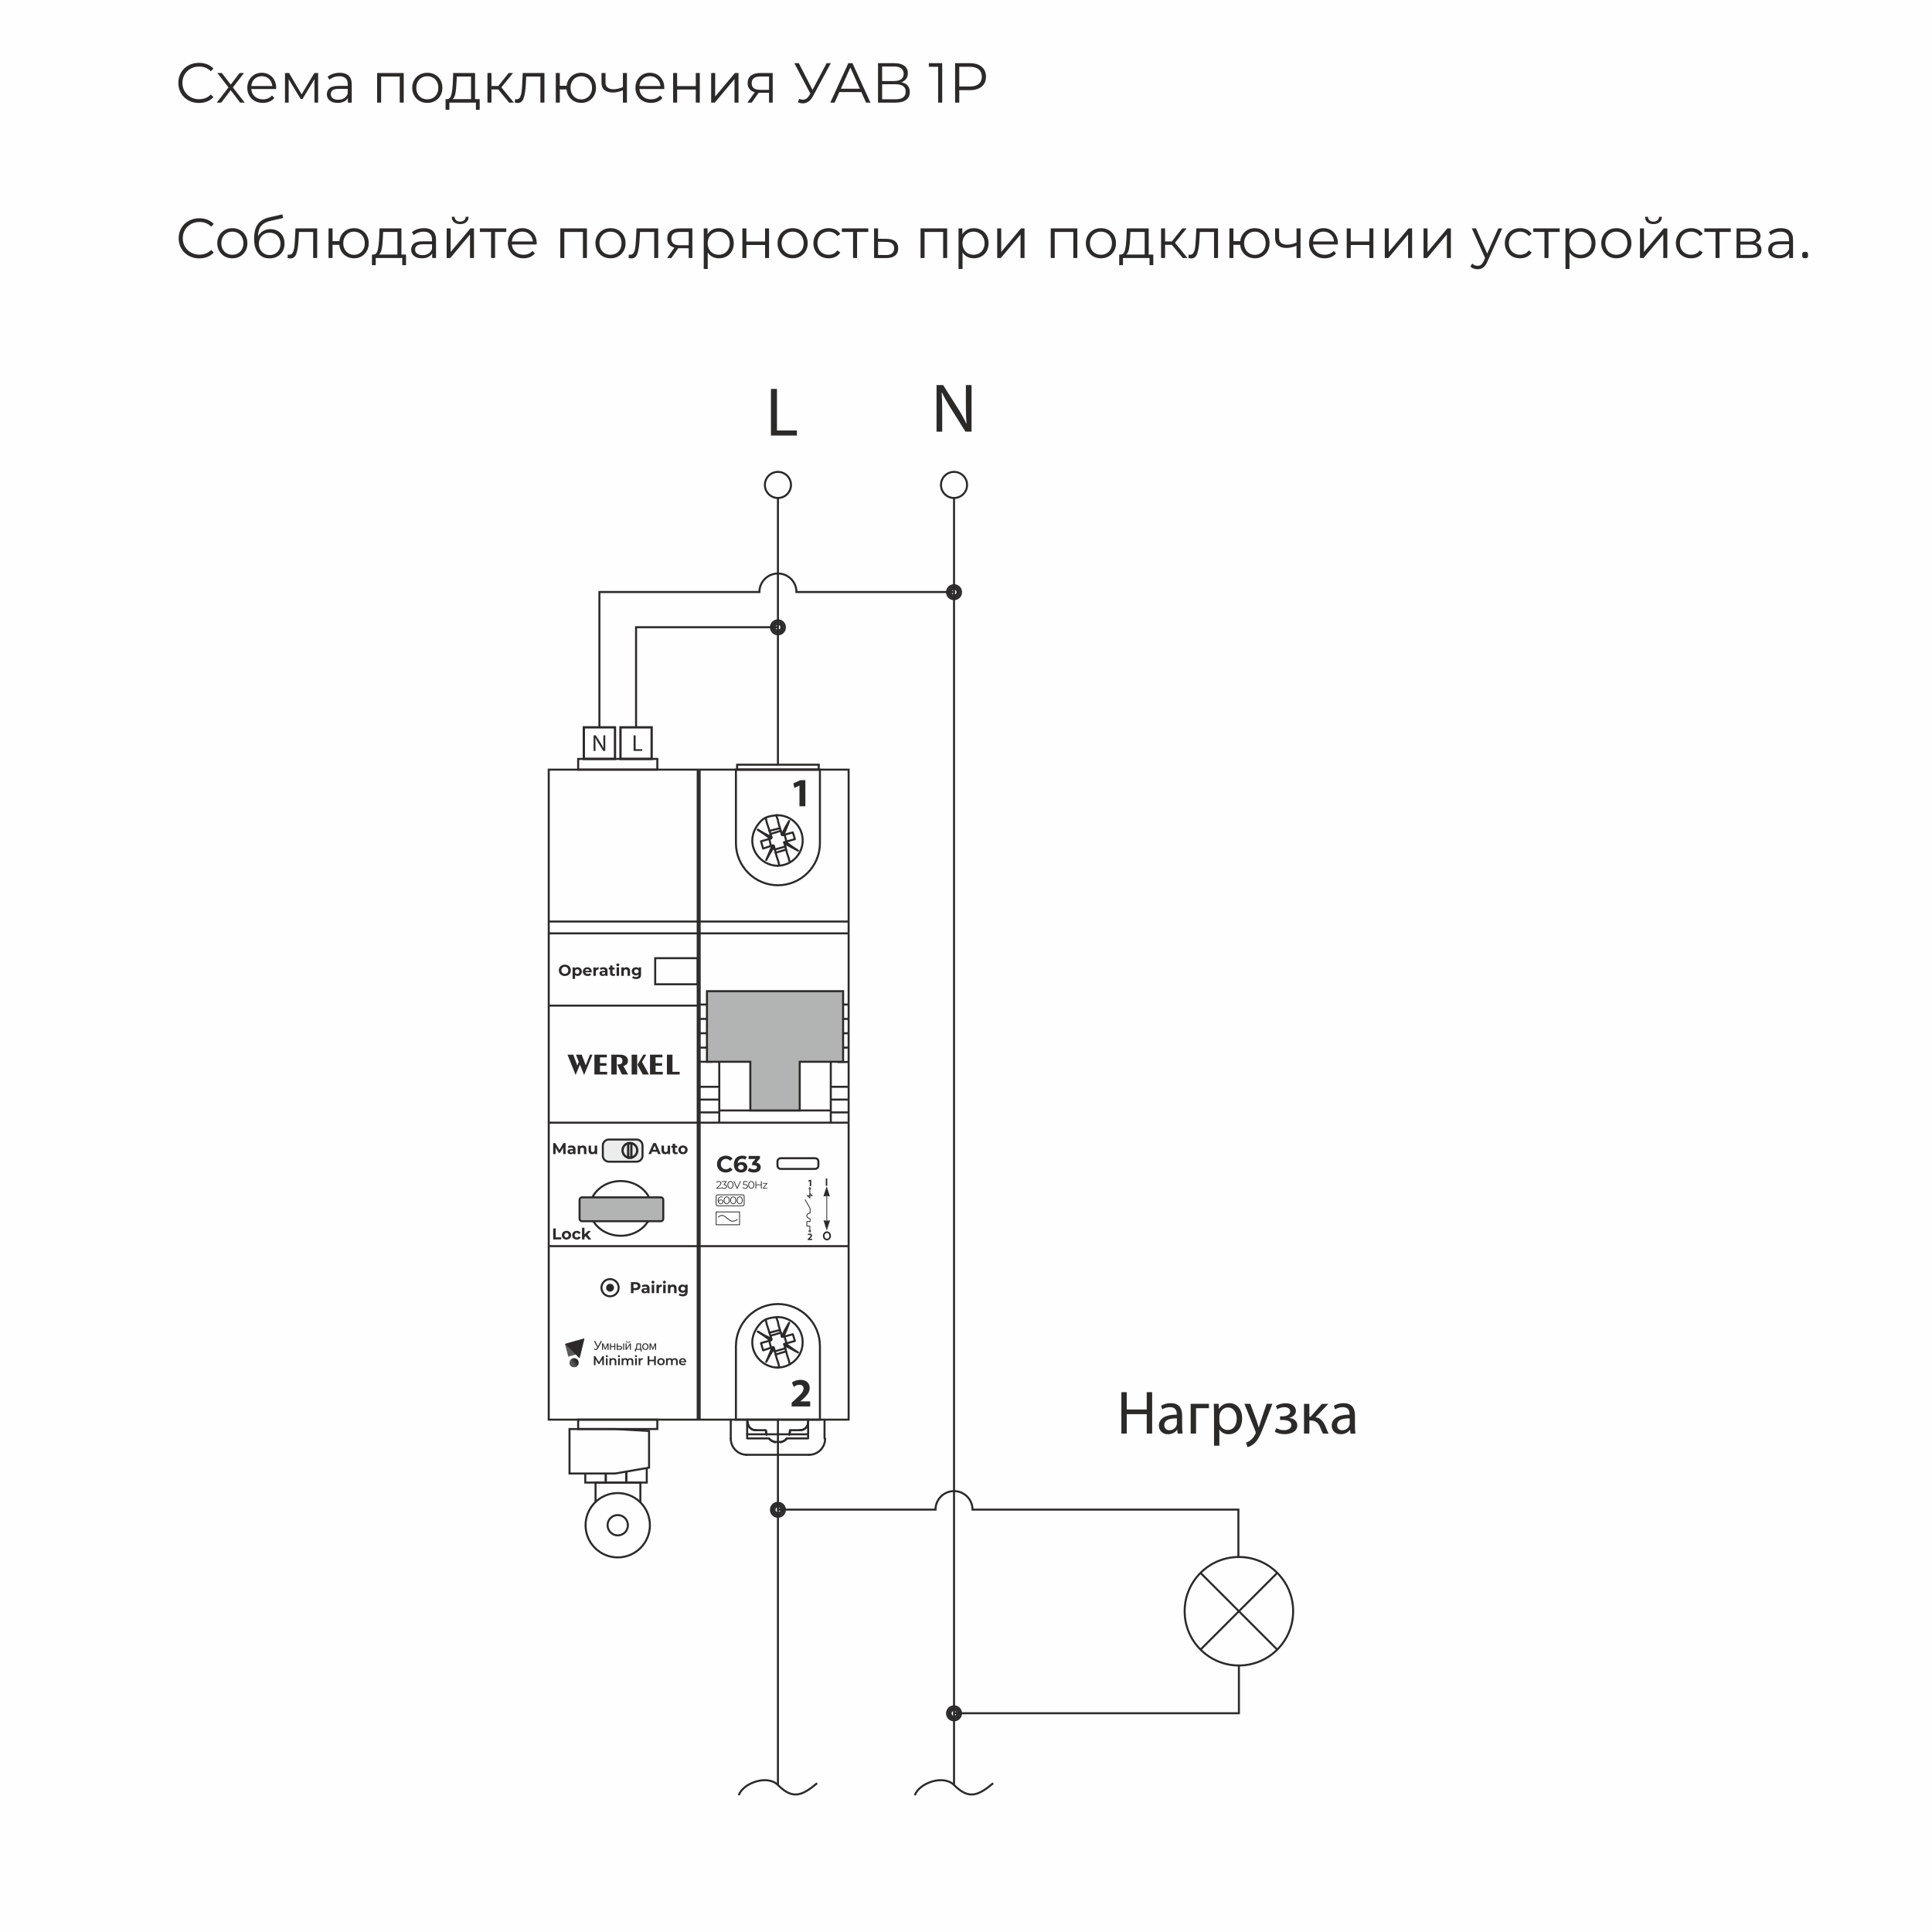 <?xml version="1.0" encoding="UTF-8"?>
<!DOCTYPE svg PUBLIC "-//W3C//DTD SVG 1.1//EN" "http://www.w3.org/Graphics/SVG/1.1/DTD/svg11.dtd">
<!-- Creator: CorelDRAW -->
<svg xmlns="http://www.w3.org/2000/svg" xml:space="preserve" width="2000px" height="2000px" version="1.1" style="shape-rendering:geometricPrecision; text-rendering:geometricPrecision; image-rendering:optimizeQuality; fill-rule:evenodd; clip-rule:evenodd"
viewBox="0 0 1524.37 1524.37"
 xmlns:xlink="http://www.w3.org/1999/xlink"
 xmlns:xodm="http://www.corel.com/coreldraw/odm/2003">
 <defs>
  <style type="text/css">
   <![CDATA[
    .str3 {stroke:#2B2A29;stroke-width:1.8;stroke-miterlimit:22.926}
    .str1 {stroke:#2B2A29;stroke-width:1.59;stroke-miterlimit:22.926}
    .str0 {stroke:#2B2A29;stroke-width:0.63;stroke-miterlimit:22.926}
    .str2 {stroke:#2B2A29;stroke-width:1.59;stroke-linecap:round;stroke-linejoin:round;stroke-miterlimit:22.926}
    .fil5 {fill:none}
    .fil3 {fill:none;fill-rule:nonzero}
    .fil1 {fill:#2B2A29}
    .fil6 {fill:#5B5B5B}
    .fil4 {fill:#B2B3B3}
    .fil9 {fill:#EBECEC}
    .fil0 {fill:#FEFEFE}
    .fil10 {fill:#2B2A29;fill-rule:nonzero}
    .fil2 {fill:#2B2A29;fill-rule:nonzero}
    .fil7 {fill:url(#id0)}
    .fil8 {fill:url(#id1)}
   ]]>
  </style>
  <linearGradient id="id0" gradientUnits="userSpaceOnUse" x1="451.41" y1="1058.65" x2="451.41" y2="1057.92">
   <stop offset="0" style="stop-opacity:1; stop-color:#2B2A29"/>
   <stop offset="0.639" style="stop-opacity:1; stop-color:#2B2A29"/>
   <stop offset="1" style="stop-opacity:1; stop-color:#2B2A29"/>
  </linearGradient>
  <linearGradient id="id1" gradientUnits="userSpaceOnUse" x1="454.16" y1="1073.45" x2="443.95" y2="1080.46">
   <stop offset="0" style="stop-opacity:1; stop-color:#2B2A29"/>
   <stop offset="0.302" style="stop-opacity:1; stop-color:#5B5B5B"/>
   <stop offset="0.639" style="stop-opacity:1; stop-color:#2B2A29"/>
   <stop offset="1" style="stop-opacity:1; stop-color:#2B2A29"/>
  </linearGradient>
 </defs>
 <g id="Слой_x0020_1">
  <polygon class="fil0" points="0,0 1524.37,0 1524.37,1524.37 0,1524.37 "/>
  <path class="fil1" d="M460.86 848.16l-3.28 -8.15 -3.4 8.15 -6.44 -16.02 4.56 0 3.21 8.62 1.16 -2.94 -2.24 -5.68 4.54 0 3.18 8.46 3.29 -8.46 2.06 0 -6.63 16.02 -0.01 0zm65.35 -0.38l0 -15.64 4.38 0 0 13.53 5.68 0 0 2.11 -10.05 0 -0.01 0zm-13.34 0l0 -15.64 9.79 0 0 2.11 -5.41 0 0 4.55 5.13 0 0 2.1 -5.13 0 0 4.77 5.71 0 0 2.11 -10.09 0 0 0zm-5.71 0l-4.21 -7.7 4.67 -7.93 2.3 0 -3.38 5.72 5.46 9.91 -4.84 0zm-8.8 -15.64l4.38 0 0 15.64 -4.38 0 0 -15.64zm-16.02 15.64l0 -15.64 6.82 0c1.97,0 3.51,0.43 4.63,1.29 1.11,0.85 1.67,2.01 1.67,3.5 0,1.07 -0.3,1.97 -0.92,2.65 -0.6,0.7 -1.51,1.18 -2.72,1.48l3.78 6.72 -4.89 0 -3.82 -7.95 0.99 0c1.08,0 1.89,-0.23 2.41,-0.7 0.53,-0.46 0.8,-1.16 0.8,-2.11 0,-0.99 -0.27,-1.74 -0.83,-2.22 -0.54,-0.48 -1.39,-0.72 -2.55,-0.72l-1.11 0 0 13.7 -4.26 0 0 0zm-13.34 0l0 -15.64 9.8 0 0 2.11 -5.41 0 0 4.55 5.12 0 0 2.1 -5.12 0 0 4.77 5.7 0 0 2.11 -10.09 0 0 0z"/>
  <path class="fil2" d="M572.69 925.13c-1.31,0 -2.49,-0.29 -3.55,-0.85 -1.06,-0.57 -1.9,-1.36 -2.5,-2.37 -0.6,-1.01 -0.91,-2.15 -0.91,-3.42 0,-1.28 0.31,-2.41 0.91,-3.42 0.6,-1.02 1.44,-1.8 2.5,-2.37 1.05,-0.57 2.25,-0.85 3.56,-0.85 1.12,0 2.12,0.19 3.03,0.59 0.9,0.39 1.65,0.95 2.26,1.69l-1.91 1.76c-0.86,-1.01 -1.94,-1.51 -3.23,-1.51 -0.79,0 -1.51,0.18 -2.13,0.53 -0.62,0.34 -1.11,0.83 -1.45,1.45 -0.35,0.63 -0.53,1.33 -0.53,2.13 0,0.79 0.18,1.51 0.53,2.12 0.35,0.63 0.83,1.12 1.45,1.46 0.63,0.35 1.34,0.52 2.13,0.52 1.28,0 2.36,-0.5 3.23,-1.52l1.91 1.77c-0.61,0.74 -1.37,1.31 -2.28,1.7 -0.9,0.39 -1.91,0.59 -3.03,0.59l0.01 0zm12.55 -8.28c0.83,0 1.57,0.17 2.25,0.49 0.67,0.33 1.2,0.81 1.59,1.41 0.39,0.6 0.59,1.31 0.59,2.1 0,0.86 -0.21,1.61 -0.64,2.26 -0.43,0.65 -1.01,1.15 -1.76,1.49 -0.74,0.35 -1.56,0.53 -2.46,0.53 -1.8,0 -3.21,-0.56 -4.23,-1.66 -1.01,-1.09 -1.52,-2.67 -1.52,-4.71 0,-1.46 0.28,-2.71 0.83,-3.75 0.55,-1.04 1.32,-1.82 2.3,-2.36 0.99,-0.54 2.13,-0.81 3.42,-0.81 0.69,0 1.34,0.08 1.98,0.23 0.63,0.16 1.16,0.37 1.61,0.66l-1.1 2.18c-0.64,-0.43 -1.44,-0.64 -2.41,-0.64 -1.09,0 -1.95,0.32 -2.58,0.95 -0.63,0.64 -0.98,1.56 -1.03,2.78 0.76,-0.76 1.82,-1.14 3.18,-1.14l-0.02 -0.01zm-0.6 6.06c0.63,0 1.16,-0.18 1.55,-0.52 0.4,-0.34 0.6,-0.81 0.6,-1.4 0,-0.59 -0.2,-1.05 -0.6,-1.4 -0.4,-0.35 -0.92,-0.53 -1.59,-0.53 -0.65,0 -1.18,0.19 -1.59,0.54 -0.42,0.37 -0.63,0.83 -0.63,1.39 0,0.56 0.21,1.02 0.61,1.37 0.4,0.36 0.95,0.53 1.65,0.53l0 0.02zm12.11 -5.62c1.13,0.19 1.99,0.61 2.59,1.26 0.6,0.66 0.9,1.47 0.9,2.44 0,0.74 -0.19,1.43 -0.59,2.06 -0.39,0.64 -0.99,1.14 -1.79,1.52 -0.8,0.38 -1.78,0.57 -2.95,0.57 -0.9,0 -1.8,-0.12 -2.67,-0.36 -0.87,-0.24 -1.62,-0.58 -2.23,-1.02l1.16 -2.28c0.49,0.37 1.06,0.66 1.7,0.85 0.64,0.21 1.3,0.31 1.97,0.31 0.74,0 1.33,-0.15 1.76,-0.43 0.43,-0.29 0.64,-0.69 0.64,-1.22 0,-1.06 -0.8,-1.58 -2.4,-1.58l-1.36 0 0 -1.97 2.64 -2.99 -5.47 0 0 -2.39 8.99 0 0 1.93 -2.89 3.3 0 0z"/>
  <path class="fil2" d="M569.36 937.3l0 0.54 -4.13 0 0 -0.43 2.45 -2.39c0.31,-0.31 0.52,-0.57 0.63,-0.79 0.11,-0.22 0.17,-0.44 0.17,-0.67 0,-0.35 -0.12,-0.62 -0.36,-0.82 -0.24,-0.19 -0.58,-0.29 -1.02,-0.29 -0.69,0 -1.22,0.22 -1.61,0.66l-0.43 -0.37c0.24,-0.27 0.53,-0.48 0.88,-0.63 0.36,-0.14 0.76,-0.22 1.21,-0.22 0.6,0 1.08,0.14 1.43,0.42 0.35,0.29 0.52,0.67 0.52,1.17 0,0.31 -0.06,0.6 -0.2,0.87 -0.13,0.28 -0.39,0.61 -0.76,0.97l-2.01 1.97 3.24 0 -0.01 0.01zm2.33 -2.82c0.61,0.03 1.08,0.2 1.4,0.5 0.32,0.3 0.49,0.69 0.49,1.17 0,0.34 -0.08,0.64 -0.25,0.9 -0.16,0.26 -0.41,0.46 -0.72,0.62 -0.32,0.15 -0.71,0.22 -1.17,0.22 -0.43,0 -0.83,-0.06 -1.21,-0.2 -0.38,-0.14 -0.68,-0.32 -0.91,-0.56l0.29 -0.48c0.2,0.21 0.46,0.37 0.79,0.5 0.32,0.12 0.67,0.19 1.04,0.19 0.48,0 0.85,-0.1 1.12,-0.32 0.26,-0.21 0.39,-0.5 0.39,-0.87 0,-0.36 -0.13,-0.65 -0.39,-0.86 -0.26,-0.21 -0.66,-0.31 -1.19,-0.31l-0.43 0 0 -0.45 1.64 -2.04 -3.02 0 0 -0.54 3.79 0 0 0.43 -1.67 2.1 0.01 0zm4.65 3.41c-0.45,0 -0.86,-0.12 -1.22,-0.36 -0.35,-0.24 -0.63,-0.59 -0.83,-1.04 -0.19,-0.45 -0.3,-0.99 -0.3,-1.6 0,-0.61 0.1,-1.14 0.3,-1.59 0.2,-0.45 0.48,-0.8 0.83,-1.04 0.36,-0.24 0.77,-0.37 1.22,-0.37 0.45,0 0.86,0.13 1.21,0.37 0.36,0.24 0.64,0.59 0.84,1.04 0.21,0.45 0.31,0.98 0.31,1.59 0,0.61 -0.1,1.15 -0.31,1.6 -0.2,0.45 -0.48,0.8 -0.84,1.04 -0.35,0.24 -0.75,0.36 -1.21,0.36zm0 -0.55c0.34,0 0.64,-0.1 0.9,-0.28 0.26,-0.19 0.47,-0.47 0.61,-0.83 0.15,-0.37 0.22,-0.81 0.22,-1.32 0,-0.52 -0.07,-0.96 -0.22,-1.33 -0.14,-0.36 -0.35,-0.64 -0.61,-0.83 -0.26,-0.19 -0.56,-0.28 -0.9,-0.28 -0.34,0 -0.64,0.09 -0.9,0.28 -0.27,0.19 -0.47,0.47 -0.62,0.83 -0.14,0.37 -0.21,0.81 -0.21,1.33 0,0.51 0.07,0.95 0.21,1.32 0.15,0.36 0.35,0.64 0.62,0.83 0.26,0.18 0.56,0.28 0.9,0.28zm8.2 -5.39l-2.61 5.89 -0.61 0 -2.61 -5.89 0.67 0 2.26 5.12 2.27 -5.12 0.63 0 0 0zm3.12 2.42c0.85,0 1.47,0.15 1.86,0.46 0.4,0.3 0.59,0.73 0.59,1.28 0,0.34 -0.08,0.65 -0.24,0.92 -0.16,0.26 -0.4,0.48 -0.73,0.63 -0.32,0.15 -0.71,0.23 -1.17,0.23 -0.43,0 -0.83,-0.06 -1.21,-0.2 -0.37,-0.14 -0.68,-0.32 -0.91,-0.55l0.3 -0.49c0.19,0.21 0.45,0.37 0.77,0.5 0.32,0.12 0.66,0.19 1.03,0.19 0.49,0 0.87,-0.11 1.14,-0.33 0.27,-0.22 0.4,-0.51 0.4,-0.87 0,-0.41 -0.16,-0.72 -0.45,-0.92 -0.3,-0.21 -0.81,-0.31 -1.52,-0.31l-1.26 0 0.31 -2.96 3.22 0 0 0.54 -2.69 0 -0.2 1.88 0.75 0 0.01 0zm5.12 3.52c-0.45,0 -0.86,-0.12 -1.22,-0.36 -0.35,-0.24 -0.63,-0.59 -0.83,-1.04 -0.19,-0.45 -0.3,-0.99 -0.3,-1.6 0,-0.61 0.11,-1.14 0.3,-1.59 0.2,-0.45 0.48,-0.8 0.83,-1.04 0.36,-0.24 0.77,-0.37 1.22,-0.37 0.45,0 0.86,0.13 1.22,0.37 0.35,0.24 0.63,0.59 0.83,1.04 0.21,0.45 0.31,0.98 0.31,1.59 0,0.61 -0.1,1.15 -0.31,1.6 -0.2,0.45 -0.48,0.8 -0.83,1.04 -0.36,0.24 -0.76,0.36 -1.22,0.36zm0 -0.55c0.34,0 0.64,-0.1 0.9,-0.28 0.26,-0.19 0.47,-0.47 0.61,-0.83 0.15,-0.37 0.22,-0.81 0.22,-1.32 0,-0.52 -0.07,-0.96 -0.22,-1.33 -0.14,-0.36 -0.35,-0.64 -0.61,-0.83 -0.26,-0.19 -0.56,-0.28 -0.9,-0.28 -0.34,0 -0.64,0.09 -0.9,0.28 -0.27,0.19 -0.47,0.47 -0.62,0.83 -0.14,0.37 -0.21,0.81 -0.21,1.33 0,0.51 0.07,0.95 0.21,1.32 0.15,0.36 0.35,0.64 0.62,0.83 0.26,0.18 0.56,0.28 0.9,0.28zm8.23 -5.39l0 5.89 -0.62 0 0 -2.71 -3.68 0 0 2.71 -0.62 0 0 -5.89 0.62 0 0 2.63 3.68 0 0 -2.63 0.62 0zm4.47 5.4l0 0.49 -3.61 0 0 -0.39 2.78 -3.53 -2.73 0 0 -0.5 3.51 0 0 0.39 -2.79 3.54 2.83 0 0.01 0z"/>
  <polygon class="fil3 str0" points="565.05,956.22 583.5,956.22 583.5,966.37 565.05,966.37 "/>
  <path class="fil3 str0" d="M566.63 960.38c0.26,-0.2 1.79,-1.53 3.13,-1.45 2.63,0.13 5.41,4.62 8.25,4.62 2.16,0 3.08,-0.92 3.92,-1.49"/>
  <path class="fil2" d="M639.25 1109.66l0 -3.96 -7.77 0 0 -0.06 1.9 -1.59c2.98,-2.67 5.48,-5.43 5.48,-8.88 0,-3.74 -2.57,-6.46 -7.23,-6.46 -2.79,0 -5.2,0.95 -6.76,2.12l1.36 3.46c1.08,-0.82 2.63,-1.71 4.41,-1.71 2.38,0 3.39,1.33 3.39,3.01 -0.06,2.41 -2.25,4.73 -6.76,8.76l-2.66 2.41 0 2.92 14.62 0 0.02 -0.02z"/>
  <path class="fil3 str0" d="M566.25 942.73l19.7 0c0.66,0 1.2,0.54 1.2,1.2l0 6.25c0,0.66 -0.54,1.2 -1.2,1.2l-19.7 0c-0.66,0 -1.2,-0.54 -1.2,-1.2l0 -6.25c0,-0.67 0.54,-1.2 1.2,-1.2z"/>
  <path class="fil2" d="M568.8 946.48c0.38,0 0.72,0.08 1.03,0.22 0.3,0.15 0.53,0.35 0.7,0.62 0.16,0.27 0.25,0.58 0.25,0.93 0,0.36 -0.09,0.68 -0.26,0.96 -0.17,0.27 -0.41,0.48 -0.72,0.63 -0.31,0.15 -0.65,0.23 -1.03,0.23 -0.78,0 -1.38,-0.26 -1.8,-0.78 -0.41,-0.5 -0.62,-1.23 -0.62,-2.17 0,-0.66 0.11,-1.21 0.33,-1.67 0.23,-0.45 0.54,-0.8 0.94,-1.03 0.4,-0.24 0.88,-0.35 1.41,-0.35 0.59,0 1.05,0.11 1.4,0.32l-0.25 0.49c-0.28,-0.19 -0.66,-0.28 -1.14,-0.28 -0.65,0 -1.16,0.2 -1.53,0.62 -0.37,0.41 -0.55,1.01 -0.55,1.8 0,0.14 0.01,0.3 0.02,0.48 0.15,-0.32 0.38,-0.57 0.7,-0.74 0.32,-0.18 0.68,-0.27 1.1,-0.27l0.02 -0.01zm-0.06 3.07c0.43,0 0.78,-0.12 1.05,-0.35 0.27,-0.23 0.4,-0.55 0.4,-0.93 0,-0.39 -0.13,-0.7 -0.4,-0.93 -0.27,-0.23 -0.63,-0.34 -1.08,-0.34 -0.3,0 -0.56,0.06 -0.79,0.17 -0.22,0.11 -0.4,0.27 -0.53,0.46 -0.13,0.2 -0.19,0.42 -0.19,0.66 0,0.23 0.05,0.43 0.18,0.63 0.12,0.19 0.3,0.34 0.53,0.46 0.23,0.12 0.52,0.18 0.84,0.18l-0.01 -0.01zm4.64 0.51c-0.45,0 -0.86,-0.13 -1.21,-0.37 -0.36,-0.24 -0.64,-0.59 -0.83,-1.04 -0.2,-0.45 -0.3,-0.98 -0.3,-1.59 0,-0.61 0.1,-1.14 0.3,-1.6 0.19,-0.45 0.48,-0.8 0.83,-1.04 0.35,-0.24 0.76,-0.36 1.21,-0.36 0.45,0 0.86,0.12 1.22,0.36 0.36,0.24 0.63,0.59 0.84,1.04 0.2,0.46 0.3,0.99 0.3,1.6 0,0.61 -0.1,1.14 -0.3,1.59 -0.21,0.45 -0.48,0.8 -0.84,1.04 -0.36,0.24 -0.76,0.37 -1.22,0.37zm0 -0.56c0.34,0 0.64,-0.09 0.91,-0.28 0.26,-0.19 0.46,-0.47 0.61,-0.83 0.14,-0.36 0.22,-0.81 0.22,-1.32 0,-0.51 -0.08,-0.95 -0.22,-1.32 -0.15,-0.37 -0.35,-0.64 -0.61,-0.83 -0.27,-0.19 -0.57,-0.29 -0.91,-0.29 -0.34,0 -0.64,0.1 -0.9,0.29 -0.26,0.19 -0.47,0.46 -0.61,0.83 -0.15,0.36 -0.22,0.81 -0.22,1.32 0,0.52 0.07,0.96 0.22,1.32 0.14,0.36 0.35,0.64 0.61,0.83 0.26,0.19 0.56,0.28 0.9,0.28zm5.14 0.56c-0.46,0 -0.86,-0.13 -1.22,-0.37 -0.36,-0.24 -0.63,-0.59 -0.83,-1.04 -0.2,-0.45 -0.3,-0.98 -0.3,-1.59 0,-0.61 0.1,-1.14 0.3,-1.6 0.2,-0.45 0.48,-0.8 0.83,-1.04 0.36,-0.24 0.76,-0.36 1.22,-0.36 0.45,0 0.85,0.12 1.21,0.36 0.36,0.24 0.64,0.59 0.84,1.04 0.2,0.46 0.31,0.99 0.31,1.6 0,0.61 -0.11,1.14 -0.31,1.59 -0.2,0.45 -0.48,0.8 -0.84,1.04 -0.35,0.24 -0.76,0.37 -1.21,0.37zm0 -0.56c0.34,0 0.64,-0.09 0.9,-0.28 0.26,-0.19 0.47,-0.47 0.61,-0.83 0.15,-0.36 0.22,-0.81 0.22,-1.32 0,-0.51 -0.07,-0.95 -0.22,-1.32 -0.15,-0.37 -0.35,-0.64 -0.61,-0.83 -0.26,-0.19 -0.56,-0.29 -0.9,-0.29 -0.35,0 -0.65,0.1 -0.91,0.29 -0.26,0.19 -0.46,0.46 -0.61,0.83 -0.14,0.36 -0.22,0.81 -0.22,1.32 0,0.52 0.08,0.96 0.22,1.32 0.15,0.36 0.35,0.64 0.61,0.83 0.26,0.19 0.56,0.28 0.91,0.28zm5.13 0.56c-0.45,0 -0.86,-0.13 -1.22,-0.37 -0.35,-0.24 -0.63,-0.59 -0.83,-1.04 -0.19,-0.45 -0.3,-0.98 -0.3,-1.59 0,-0.61 0.11,-1.14 0.3,-1.6 0.2,-0.45 0.48,-0.8 0.83,-1.04 0.36,-0.24 0.77,-0.36 1.22,-0.36 0.45,0 0.86,0.12 1.22,0.36 0.35,0.24 0.63,0.59 0.83,1.04 0.21,0.46 0.31,0.99 0.31,1.6 0,0.61 -0.1,1.14 -0.31,1.59 -0.2,0.45 -0.48,0.8 -0.83,1.04 -0.36,0.24 -0.76,0.37 -1.22,0.37zm0 -0.56c0.34,0 0.64,-0.09 0.9,-0.28 0.26,-0.19 0.47,-0.47 0.61,-0.83 0.15,-0.36 0.22,-0.81 0.22,-1.32 0,-0.51 -0.07,-0.95 -0.22,-1.32 -0.14,-0.37 -0.35,-0.64 -0.61,-0.83 -0.26,-0.19 -0.56,-0.29 -0.9,-0.29 -0.34,0 -0.64,0.1 -0.9,0.29 -0.27,0.19 -0.47,0.46 -0.62,0.83 -0.14,0.36 -0.21,0.81 -0.21,1.32 0,0.52 0.07,0.96 0.21,1.32 0.15,0.36 0.35,0.64 0.62,0.83 0.26,0.19 0.56,0.28 0.9,0.28z"/>
  <polygon class="fil2" points="630.78,636.18 635.44,636.18 635.44,615.57 631.44,615.57 625.99,618.1 626.78,621.72 630.71,619.85 630.78,619.85 "/>
  <path class="fil3 str1" d="M481.34 1009.24c3.75,0 6.79,3.04 6.79,6.79 0,3.75 -3.04,6.79 -6.79,6.79 -3.75,0 -6.8,-3.04 -6.8,-6.79 0,-3.75 3.05,-6.79 6.8,-6.79z"/>
  <path class="fil1 str1" d="M481.34 1013.7c1.29,0 2.33,1.04 2.33,2.33 0,1.29 -1.04,2.33 -2.33,2.33 -1.29,0 -2.33,-1.04 -2.33,-2.33 0,-1.29 1.04,-2.33 2.33,-2.33z"/>
  <path class="fil4 str1" d="M459.23 944.71l62.17 0c1.07,0 1.94,0.88 1.94,1.95l0 14.95c0,1.07 -0.87,1.94 -1.94,1.94l-62.17 0c-1.07,0 -1.95,-0.88 -1.95,-1.94l0 -14.95c0,-1.07 0.88,-1.95 1.95,-1.95z"/>
  <path class="fil5 str1" d="M467.41 944.71c3.79,-7.57 12.37,-12.86 22.34,-12.86 9.98,0 18.56,5.29 22.35,12.86m-0.76 18.84c-4.1,6.83 -12.23,11.48 -21.59,11.48 -9.35,0 -17.48,-4.65 -21.58,-11.48"/>
  <path class="fil2" d="M501.56 1011.63c0.78,0 1.44,0.13 2.01,0.38 0.56,0.26 1,0.62 1.31,1.09 0.3,0.48 0.46,1.04 0.46,1.68 0,0.64 -0.16,1.19 -0.46,1.66 -0.31,0.48 -0.75,0.84 -1.31,1.1 -0.57,0.25 -1.24,0.38 -2.01,0.38l-1.74 0 0 2.39 -2.01 0 0 -8.69 3.76 0 -0.01 0.01zm-0.1 4.65c0.6,0 1.06,-0.13 1.37,-0.4 0.31,-0.26 0.47,-0.63 0.47,-1.11 0,-0.49 -0.16,-0.87 -0.47,-1.12 -0.31,-0.26 -0.77,-0.39 -1.37,-0.39l-1.64 0 0 3.01 1.64 0 0 0.01zm7.8 -2.75c1.03,0 1.83,0.25 2.38,0.74 0.55,0.49 0.83,1.24 0.83,2.23l0 3.8 -1.81 0 0 -0.83c-0.37,0.62 -1.04,0.94 -2.04,0.94 -0.51,0 -0.96,-0.09 -1.33,-0.27 -0.38,-0.17 -0.67,-0.41 -0.87,-0.72 -0.2,-0.3 -0.3,-0.65 -0.3,-1.04 0,-0.62 0.23,-1.11 0.7,-1.46 0.47,-0.36 1.19,-0.53 2.17,-0.53l1.54 0c0,-0.43 -0.13,-0.75 -0.39,-0.98 -0.25,-0.23 -0.64,-0.34 -1.16,-0.34 -0.35,0 -0.7,0.06 -1.05,0.17 -0.34,0.1 -0.63,0.26 -0.87,0.45l-0.69 -1.36c0.36,-0.25 0.8,-0.46 1.31,-0.59 0.51,-0.14 1.03,-0.22 1.57,-0.22l0.01 0.01zm-0.15 5.57c0.34,0 0.63,-0.08 0.89,-0.23 0.25,-0.15 0.43,-0.38 0.54,-0.68l0 -0.68 -1.32 0c-0.8,0 -1.2,0.26 -1.2,0.78 0,0.24 0.1,0.44 0.29,0.59 0.2,0.14 0.46,0.22 0.81,0.22l-0.01 0zm5.12 -5.47l1.93 0 0 6.67 -1.93 0 0 -6.67zm0.96 -0.93c-0.35,0 -0.64,-0.11 -0.86,-0.32 -0.23,-0.2 -0.34,-0.46 -0.34,-0.77 0,-0.31 0.11,-0.56 0.34,-0.77 0.22,-0.2 0.51,-0.31 0.86,-0.31 0.36,0 0.65,0.1 0.87,0.29 0.23,0.2 0.34,0.45 0.34,0.75 0,0.32 -0.11,0.59 -0.34,0.8 -0.23,0.21 -0.51,0.32 -0.87,0.32l0 0.01zm4.62 1.81c0.23,-0.32 0.55,-0.57 0.94,-0.74 0.39,-0.16 0.84,-0.24 1.36,-0.24l0 1.78c-0.22,-0.01 -0.36,-0.02 -0.44,-0.02 -0.55,0 -0.99,0.15 -1.3,0.46 -0.31,0.32 -0.47,0.78 -0.47,1.4l0 3.15 -1.94 0 0 -6.67 1.85 0 0 0.88 0 0zm3.45 -0.88l1.94 0 0 6.67 -1.94 0 0 -6.67zm0.97 -0.93c-0.36,0 -0.65,-0.11 -0.87,-0.32 -0.22,-0.2 -0.33,-0.46 -0.33,-0.77 0,-0.31 0.11,-0.56 0.33,-0.77 0.23,-0.2 0.51,-0.31 0.87,-0.31 0.36,0 0.65,0.1 0.87,0.29 0.22,0.2 0.33,0.45 0.33,0.75 0,0.32 -0.11,0.59 -0.33,0.8 -0.23,0.21 -0.51,0.32 -0.87,0.32l0 0.01zm6.83 0.83c0.83,0 1.49,0.24 2,0.74 0.51,0.49 0.77,1.23 0.77,2.21l0 3.82 -1.94 0 0 -3.52c0,-0.53 -0.12,-0.92 -0.35,-1.19 -0.23,-0.26 -0.57,-0.39 -1.01,-0.39 -0.48,0 -0.87,0.15 -1.16,0.45 -0.29,0.3 -0.44,0.75 -0.44,1.35l0 3.3 -1.93 0 0 -6.67 1.85 0 0 0.77c0.25,-0.28 0.57,-0.49 0.95,-0.65 0.38,-0.15 0.8,-0.23 1.25,-0.23l0.01 0.01zm11.48 0.1l0 5.56c0,1.22 -0.32,2.13 -0.95,2.73 -0.64,0.6 -1.57,0.9 -2.8,0.9 -0.65,0 -1.26,-0.08 -1.83,-0.24 -0.59,-0.16 -1.07,-0.38 -1.45,-0.68l0.78 -1.39c0.28,0.23 0.64,0.41 1.07,0.55 0.43,0.14 0.86,0.2 1.29,0.2 0.67,0 1.16,-0.15 1.48,-0.45 0.32,-0.3 0.48,-0.75 0.48,-1.37l0 -0.28c-0.5,0.55 -1.21,0.83 -2.11,0.83 -0.61,0 -1.17,-0.13 -1.68,-0.4 -0.51,-0.27 -0.91,-0.65 -1.21,-1.14 -0.3,-0.48 -0.44,-1.04 -0.44,-1.68 0,-0.65 0.15,-1.21 0.44,-1.69 0.3,-0.49 0.7,-0.87 1.21,-1.14 0.51,-0.27 1.07,-0.4 1.68,-0.4 0.97,0 1.71,0.32 2.21,0.95l0 -0.85 1.83 0 0 -0.01zm-3.66 4.77c0.51,0 0.93,-0.16 1.26,-0.45 0.33,-0.31 0.49,-0.7 0.49,-1.19 0,-0.49 -0.17,-0.88 -0.49,-1.19 -0.33,-0.3 -0.75,-0.45 -1.26,-0.45 -0.51,0 -0.93,0.15 -1.27,0.45 -0.33,0.31 -0.49,0.7 -0.49,1.19 0,0.49 0.16,0.88 0.49,1.19 0.33,0.3 0.75,0.45 1.27,0.45z"/>
  <path class="fil2" d="M445.65 770.09c-0.9,0 -1.71,-0.2 -2.43,-0.58 -0.73,-0.39 -1.29,-0.93 -1.71,-1.61 -0.41,-0.69 -0.61,-1.45 -0.61,-2.3 0,-0.85 0.2,-1.63 0.61,-2.3 0.41,-0.69 0.98,-1.22 1.71,-1.61 0.72,-0.39 1.53,-0.58 2.43,-0.58 0.91,0 1.72,0.19 2.44,0.58 0.72,0.38 1.29,0.92 1.7,1.61 0.42,0.68 0.62,1.44 0.62,2.3 0,0.85 -0.2,1.61 -0.62,2.3 -0.41,0.68 -0.98,1.21 -1.7,1.61 -0.72,0.38 -1.53,0.58 -2.44,0.58zm0 -1.71c0.51,0 0.98,-0.12 1.4,-0.36 0.41,-0.23 0.73,-0.57 0.97,-0.99 0.23,-0.42 0.36,-0.9 0.36,-1.44 0,-0.54 -0.12,-1.02 -0.36,-1.44 -0.23,-0.42 -0.56,-0.75 -0.97,-0.99 -0.42,-0.23 -0.89,-0.36 -1.4,-0.36 -0.5,0 -0.97,0.12 -1.39,0.36 -0.41,0.23 -0.74,0.57 -0.97,0.99 -0.24,0.42 -0.36,0.9 -0.36,1.44 0,0.54 0.12,1.02 0.36,1.44 0.23,0.42 0.56,0.75 0.97,0.99 0.42,0.24 0.88,0.36 1.39,0.36zm10.09 -5.21c0.62,0 1.18,0.14 1.69,0.43 0.51,0.28 0.91,0.68 1.21,1.2 0.29,0.51 0.43,1.12 0.43,1.8 0,0.69 -0.14,1.29 -0.43,1.81 -0.3,0.51 -0.7,0.91 -1.21,1.2 -0.51,0.28 -1.07,0.43 -1.69,0.43 -0.85,0 -1.52,-0.27 -2.01,-0.81l0 3.12 -1.94 0 0 -9.09 1.85 0 0 0.77c0.48,-0.58 1.18,-0.87 2.1,-0.87l0 0.01zm-0.34 5.28c0.5,0 0.91,-0.17 1.23,-0.5 0.32,-0.34 0.48,-0.79 0.48,-1.35 0,-0.56 -0.16,-1.01 -0.48,-1.34 -0.32,-0.34 -0.73,-0.51 -1.23,-0.51 -0.49,0 -0.9,0.17 -1.22,0.51 -0.32,0.33 -0.48,0.78 -0.48,1.34 0,0.56 0.16,1.01 0.48,1.35 0.32,0.33 0.73,0.5 1.22,0.5zm11.5 -1.83c0,0.03 -0.01,0.2 -0.04,0.53l-5.05 0c0.09,0.41 0.31,0.74 0.65,0.98 0.34,0.24 0.76,0.36 1.27,0.36 0.35,0 0.65,-0.05 0.92,-0.16 0.27,-0.1 0.52,-0.26 0.75,-0.48l1.03 1.12c-0.63,0.72 -1.55,1.08 -2.76,1.08 -0.75,0 -1.42,-0.15 -1.99,-0.44 -0.58,-0.29 -1.03,-0.7 -1.34,-1.22 -0.31,-0.53 -0.47,-1.12 -0.47,-1.78 0,-0.66 0.15,-1.25 0.46,-1.77 0.32,-0.52 0.74,-0.93 1.28,-1.23 0.54,-0.29 1.15,-0.44 1.82,-0.44 0.66,0 1.25,0.14 1.78,0.43 0.53,0.28 0.95,0.68 1.25,1.2 0.29,0.53 0.45,1.14 0.45,1.83l-0.01 -0.01zm-3.47 -1.99c-0.43,0 -0.8,0.12 -1.1,0.37 -0.3,0.25 -0.48,0.59 -0.55,1.02l3.29 0c-0.06,-0.42 -0.25,-0.76 -0.54,-1.01 -0.3,-0.26 -0.67,-0.38 -1.1,-0.38l0 0zm6.61 -0.49c0.23,-0.32 0.54,-0.57 0.94,-0.73 0.39,-0.17 0.84,-0.25 1.36,-0.25l0 1.78c-0.22,-0.01 -0.36,-0.02 -0.44,-0.02 -0.55,0 -0.99,0.15 -1.3,0.47 -0.32,0.31 -0.48,0.78 -0.48,1.4l0 3.15 -1.93 0 0 -6.68 1.85 0 0 0.88 0 0zm6.11 -0.98c1.03,0 1.82,0.25 2.38,0.73 0.55,0.5 0.83,1.24 0.83,2.23l0 3.81 -1.81 0 0 -0.83c-0.37,0.62 -1.05,0.93 -2.04,0.93 -0.51,0 -0.97,-0.09 -1.34,-0.26 -0.38,-0.17 -0.66,-0.42 -0.86,-0.72 -0.2,-0.31 -0.3,-0.66 -0.3,-1.04 0,-0.62 0.23,-1.11 0.7,-1.47 0.46,-0.35 1.18,-0.53 2.17,-0.53l1.53 0c0,-0.42 -0.13,-0.74 -0.38,-0.97 -0.26,-0.23 -0.64,-0.35 -1.16,-0.35 -0.36,0 -0.71,0.06 -1.05,0.17 -0.34,0.11 -0.63,0.26 -0.87,0.45l-0.69 -1.35c0.36,-0.26 0.8,-0.46 1.31,-0.6 0.51,-0.14 1.03,-0.21 1.57,-0.21l0.01 0.01zm-0.15 5.57c0.34,0 0.63,-0.08 0.88,-0.24 0.26,-0.15 0.44,-0.37 0.55,-0.67l0 -0.69 -1.33 0c-0.79,0 -1.19,0.27 -1.19,0.78 0,0.25 0.09,0.45 0.29,0.59 0.2,0.15 0.46,0.22 0.8,0.22l0 0.01zm9.42 0.88c-0.19,0.14 -0.42,0.25 -0.7,0.32 -0.27,0.07 -0.56,0.1 -0.87,0.1 -0.79,0 -1.41,-0.2 -1.84,-0.6 -0.44,-0.41 -0.66,-1.01 -0.66,-1.79l0 -2.75 -1.03 0 0 -1.49 1.03 0 0 -1.63 1.94 0 0 1.63 1.66 0 0 1.49 -1.66 0 0 2.72c0,0.28 0.07,0.49 0.22,0.65 0.14,0.16 0.35,0.24 0.61,0.24 0.3,0 0.57,-0.08 0.78,-0.25l0.52 1.36 0 0zm1.09 -6.36l1.94 0 0 6.68 -1.94 0 0 -6.68zm0.97 -0.93c-0.35,0 -0.65,-0.1 -0.86,-0.31 -0.23,-0.21 -0.34,-0.47 -0.34,-0.77 0,-0.31 0.11,-0.56 0.34,-0.77 0.22,-0.21 0.51,-0.32 0.86,-0.32 0.36,0 0.65,0.1 0.87,0.3 0.22,0.2 0.33,0.44 0.33,0.74 0,0.32 -0.11,0.59 -0.33,0.8 -0.23,0.22 -0.51,0.32 -0.87,0.32l0 0.01zm6.83 0.83c0.83,0 1.5,0.25 2,0.74 0.51,0.5 0.77,1.23 0.77,2.22l0 3.82 -1.94 0 0 -3.52c0,-0.54 -0.11,-0.93 -0.35,-1.19 -0.23,-0.26 -0.56,-0.39 -1,-0.39 -0.49,0 -0.88,0.15 -1.17,0.45 -0.29,0.3 -0.43,0.75 -0.43,1.34l0 3.31 -1.94 0 0 -6.68 1.85 0 0 0.78c0.25,-0.28 0.58,-0.49 0.95,-0.65 0.38,-0.16 0.81,-0.24 1.26,-0.24l0 0.01zm11.48 0.1l0 5.57c0,1.22 -0.32,2.13 -0.95,2.73 -0.63,0.59 -1.57,0.89 -2.8,0.89 -0.64,0 -1.26,-0.08 -1.83,-0.23 -0.58,-0.16 -1.06,-0.39 -1.44,-0.69l0.77 -1.39c0.28,0.24 0.64,0.42 1.07,0.56 0.43,0.14 0.86,0.2 1.29,0.2 0.67,0 1.16,-0.15 1.48,-0.45 0.32,-0.3 0.48,-0.76 0.48,-1.37l0 -0.28c-0.5,0.55 -1.2,0.83 -2.11,0.83 -0.61,0 -1.17,-0.13 -1.68,-0.4 -0.51,-0.27 -0.91,-0.65 -1.21,-1.14 -0.3,-0.49 -0.44,-1.05 -0.44,-1.69 0,-0.64 0.15,-1.2 0.44,-1.69 0.3,-0.49 0.7,-0.86 1.21,-1.13 0.51,-0.27 1.07,-0.4 1.68,-0.4 0.97,0 1.71,0.32 2.21,0.95l0 -0.86 1.83 0 0 -0.01zm-3.66 4.77c0.51,0 0.93,-0.15 1.26,-0.45 0.33,-0.31 0.49,-0.7 0.49,-1.19 0,-0.48 -0.17,-0.88 -0.49,-1.18 -0.33,-0.3 -0.75,-0.45 -1.26,-0.45 -0.51,0 -0.93,0.15 -1.26,0.45 -0.34,0.3 -0.5,0.7 -0.5,1.18 0,0.49 0.17,0.89 0.5,1.19 0.32,0.31 0.75,0.45 1.26,0.45z"/>
  <path class="fil2" d="M444.38 910.59l-0.01 -5.21 -2.56 4.29 -0.9 0 -2.55 -4.19 0 5.11 -1.89 0 0 -8.69 1.66 0 3.26 5.4 3.2 -5.4 1.65 0 0.03 8.69 -1.89 0 0 0zm6.5 -6.78c1.04,0 1.83,0.25 2.38,0.74 0.56,0.49 0.83,1.23 0.83,2.22l0 3.81 -1.81 0 0 -0.83c-0.36,0.62 -1.04,0.93 -2.04,0.93 -0.51,0 -0.96,-0.08 -1.33,-0.26 -0.38,-0.17 -0.66,-0.41 -0.87,-0.72 -0.19,-0.31 -0.3,-0.66 -0.3,-1.04 0,-0.62 0.24,-1.11 0.7,-1.47 0.47,-0.35 1.19,-0.53 2.17,-0.53l1.54 0c0,-0.42 -0.13,-0.74 -0.39,-0.97 -0.25,-0.23 -0.64,-0.34 -1.15,-0.34 -0.36,0 -0.71,0.05 -1.05,0.16 -0.35,0.11 -0.64,0.27 -0.88,0.45l-0.69 -1.35c0.36,-0.25 0.8,-0.46 1.31,-0.6 0.51,-0.14 1.04,-0.21 1.57,-0.21l0.01 0.01zm-0.14 5.57c0.33,0 0.62,-0.08 0.88,-0.23 0.25,-0.16 0.43,-0.38 0.54,-0.68l0 -0.68 -1.32 0c-0.79,0 -1.19,0.26 -1.19,0.77 0,0.25 0.09,0.45 0.29,0.59 0.19,0.15 0.46,0.22 0.8,0.22l0 0.01zm9.17 -5.57c0.83,0 1.49,0.25 2,0.74 0.51,0.5 0.77,1.23 0.77,2.22l0 3.82 -1.94 0 0 -3.53c0,-0.53 -0.12,-0.92 -0.35,-1.18 -0.23,-0.26 -0.57,-0.4 -1,-0.4 -0.49,0 -0.88,0.16 -1.17,0.46 -0.29,0.29 -0.43,0.75 -0.43,1.34l0 3.31 -1.94 0 0 -6.68 1.85 0 0 0.78c0.25,-0.28 0.57,-0.5 0.95,-0.66 0.38,-0.15 0.8,-0.23 1.25,-0.23l0.01 0.01zm11.25 0.1l0 6.68 -1.84 0 0 -0.8c-0.25,0.3 -0.56,0.51 -0.91,0.67 -0.36,0.15 -0.75,0.23 -1.16,0.23 -0.87,0 -1.57,-0.25 -2.08,-0.76 -0.51,-0.5 -0.77,-1.25 -0.77,-2.25l0 -3.77 1.93 0 0 3.49c0,1.08 0.45,1.62 1.36,1.62 0.46,0 0.83,-0.16 1.11,-0.46 0.28,-0.29 0.42,-0.74 0.42,-1.34l0 -3.31 1.94 0 0 0z"/>
  <path class="fil2" d="M518.47 908.72l-4.03 0 -0.78 1.87 -2.06 0 3.88 -8.7 1.99 0 3.88 8.7 -2.11 0 -0.77 -1.87 0 0zm-0.63 -1.52l-1.38 -3.33 -1.38 3.33 2.76 0 0 0zm10.88 -3.3l0 6.68 -1.83 0 0 -0.79c-0.26,0.29 -0.56,0.51 -0.92,0.66 -0.36,0.15 -0.74,0.23 -1.16,0.23 -0.87,0 -1.57,-0.25 -2.08,-0.75 -0.51,-0.51 -0.77,-1.26 -0.77,-2.25l0 -3.78 1.93 0 0 3.49c0,1.08 0.46,1.62 1.36,1.62 0.47,0 0.84,-0.15 1.11,-0.45 0.29,-0.3 0.42,-0.75 0.42,-1.35l0 -3.3 1.94 0 0 -0.01zm6.11 6.36c-0.19,0.14 -0.42,0.25 -0.7,0.32 -0.27,0.07 -0.57,0.1 -0.87,0.1 -0.8,0 -1.41,-0.2 -1.84,-0.6 -0.44,-0.41 -0.66,-1.01 -0.66,-1.79l0 -2.75 -1.03 0 0 -1.49 1.03 0 0 -1.62 1.94 0 0 1.62 1.66 0 0 1.49 -1.66 0 0 2.72c0,0.28 0.07,0.49 0.22,0.65 0.14,0.16 0.35,0.24 0.61,0.24 0.3,0 0.57,-0.08 0.78,-0.25l0.52 1.36 0 0zm4.06 0.42c-0.7,0 -1.33,-0.14 -1.89,-0.43 -0.56,-0.3 -1,-0.7 -1.31,-1.23 -0.31,-0.52 -0.47,-1.11 -0.47,-1.77 0,-0.67 0.16,-1.26 0.47,-1.78 0.31,-0.52 0.75,-0.93 1.31,-1.22 0.56,-0.29 1.19,-0.44 1.89,-0.44 0.71,0 1.34,0.15 1.89,0.44 0.55,0.29 0.99,0.7 1.3,1.22 0.32,0.52 0.48,1.11 0.48,1.78 0,0.66 -0.16,1.25 -0.48,1.77 -0.31,0.53 -0.75,0.93 -1.3,1.23 -0.55,0.29 -1.18,0.43 -1.89,0.43zm0 -1.58c0.5,0 0.91,-0.17 1.23,-0.51 0.32,-0.33 0.48,-0.78 0.48,-1.34 0,-0.56 -0.16,-1.01 -0.48,-1.35 -0.32,-0.33 -0.73,-0.5 -1.23,-0.5 -0.49,0 -0.91,0.17 -1.23,0.5 -0.32,0.34 -0.49,0.79 -0.49,1.35 0,0.56 0.17,1.01 0.49,1.34 0.32,0.34 0.74,0.51 1.23,0.51z"/>
  <path class="fil2" d="M436.47 969.24l2.01 0 0 7.04 4.36 0 0 1.64 -6.37 0 0 -8.69 0 0.01zm10.49 8.78c-0.7,0 -1.33,-0.14 -1.89,-0.43 -0.56,-0.29 -1,-0.7 -1.31,-1.23 -0.31,-0.52 -0.47,-1.11 -0.47,-1.77 0,-0.67 0.16,-1.26 0.47,-1.78 0.31,-0.52 0.75,-0.93 1.31,-1.22 0.56,-0.29 1.19,-0.44 1.89,-0.44 0.71,0 1.34,0.15 1.89,0.44 0.55,0.29 0.99,0.7 1.3,1.22 0.32,0.52 0.48,1.11 0.48,1.78 0,0.66 -0.16,1.25 -0.48,1.77 -0.31,0.53 -0.75,0.94 -1.3,1.23 -0.55,0.29 -1.18,0.43 -1.89,0.43zm0 -1.58c0.5,0 0.91,-0.17 1.23,-0.51 0.32,-0.33 0.48,-0.78 0.48,-1.34 0,-0.56 -0.16,-1.01 -0.48,-1.35 -0.32,-0.33 -0.73,-0.5 -1.23,-0.5 -0.49,0 -0.91,0.17 -1.23,0.5 -0.32,0.34 -0.48,0.79 -0.48,1.35 0,0.56 0.16,1.01 0.48,1.34 0.32,0.34 0.74,0.51 1.23,0.51zm8.19 1.58c-0.72,0 -1.36,-0.14 -1.92,-0.43 -0.56,-0.29 -1.01,-0.7 -1.32,-1.23 -0.32,-0.52 -0.48,-1.11 -0.48,-1.77 0,-0.67 0.16,-1.26 0.48,-1.78 0.32,-0.52 0.76,-0.93 1.32,-1.22 0.57,-0.29 1.21,-0.44 1.92,-0.44 0.71,0 1.32,0.15 1.84,0.44 0.52,0.29 0.91,0.71 1.15,1.26l-1.5 0.81c-0.35,-0.62 -0.84,-0.92 -1.5,-0.92 -0.5,0 -0.92,0.17 -1.25,0.49 -0.34,0.34 -0.5,0.78 -0.5,1.36 0,0.57 0.17,1.02 0.5,1.35 0.33,0.33 0.75,0.5 1.25,0.5 0.66,0 1.17,-0.31 1.5,-0.92l1.5 0.82c-0.24,0.53 -0.63,0.95 -1.15,1.25 -0.52,0.3 -1.14,0.44 -1.84,0.44l0 -0.01zm6.92 -2.71l-0.93 0.92 0 1.7 -1.94 0 0 -9.21 1.94 0 0 5.21 2.83 -2.68 2.31 0 -2.78 2.84 3.03 3.85 -2.35 0 -2.11 -2.62 0 -0.01z"/>
  <path class="fil2" d="M476.5 1077.13l-0.01 -7.14 -1.11 0 -2.82 4.73 -2.88 -4.73 -1.1 0 0 7.14 1.28 0 0 -4.67 2.38 3.86 0.6 0 2.38 -3.92 0.01 4.73 1.27 0 0 0zm2.25 -6.34c0.49,0 0.83,-0.35 0.83,-0.79 0,-0.42 -0.35,-0.74 -0.83,-0.74 -0.47,0 -0.83,0.33 -0.83,0.76 0,0.43 0.35,0.77 0.83,0.77l0 0zm-0.65 6.34l1.29 0 0 -5.45 -1.29 0 0 5.45zm5.9 -5.51c-0.81,0 -1.48,0.26 -1.91,0.76l0 -0.7 -1.23 0 0 5.44 1.3 0 0 -2.75c0,-1.09 0.62,-1.64 1.54,-1.64 0.83,0 1.32,0.46 1.32,1.44l0 2.95 1.29 0 0 -3.12c0,-1.65 -0.98,-2.39 -2.31,-2.39l0 0.01zm4.37 -0.84c0.49,0 0.83,-0.35 0.83,-0.79 0,-0.42 -0.35,-0.74 -0.83,-0.74 -0.47,0 -0.83,0.34 -0.83,0.77 0,0.43 0.35,0.76 0.83,0.76l0 0zm-0.65 6.34l1.3 0 0 -5.44 -1.3 0 0 5.44zm9.74 -5.51c-0.88,0 -1.63,0.35 -2.07,0.91 -0.39,-0.61 -1.06,-0.91 -1.86,-0.91 -0.76,0 -1.4,0.26 -1.82,0.76l0 -0.69 -1.23 0 0 5.44 1.29 0 0 -2.76c0,-1.08 0.58,-1.63 1.44,-1.63 0.78,0 1.23,0.46 1.23,1.44l0 2.95 1.3 0 0 -2.76c0,-1.08 0.59,-1.63 1.43,-1.63 0.79,0 1.24,0.46 1.24,1.44l0 2.95 1.3 0 0 -3.12c0,-1.65 -0.93,-2.39 -2.27,-2.39l0.02 0zm4.34 -0.83c0.49,0 0.83,-0.35 0.83,-0.8 0,-0.41 -0.34,-0.73 -0.83,-0.73 -0.47,0 -0.83,0.33 -0.83,0.76 0,0.43 0.35,0.76 0.83,0.76l0 0.01zm-0.65 6.34l1.3 0 0 -5.45 -1.3 0 0 5.45zm4 -4.66l0 -0.79 -1.23 0 0 5.45 1.29 0 0 -2.65c0,-1.11 0.62,-1.68 1.6,-1.68 0.1,0 0.19,0.01 0.3,0.03l0 -1.22c-0.92,0 -1.59,0.29 -1.96,0.86l0 0zm10.95 -2.49l0 2.95 -3.74 0 0 -2.95 -1.34 0 0 7.15 1.34 0 0 -3.06 3.74 0 0 3.06 1.35 0 0 -7.15 -1.35 0zm5.43 7.22c1.72,0 2.95,-1.17 2.95,-2.8 0,-1.63 -1.23,-2.79 -2.95,-2.79 -1.7,0 -2.94,1.15 -2.94,2.79 0,1.63 1.25,2.8 2.94,2.8zm0 -1.09c-0.93,0 -1.63,-0.67 -1.63,-1.71 0,-1.04 0.7,-1.7 1.63,-1.7 0.94,0 1.64,0.66 1.64,1.7 0,1.04 -0.69,1.71 -1.64,1.71zm10.93 -4.49c-0.88,0 -1.62,0.35 -2.06,0.91 -0.39,-0.61 -1.06,-0.91 -1.87,-0.91 -0.75,0 -1.4,0.26 -1.81,0.76l0 -0.69 -1.23 0 0 5.44 1.3 0 0 -2.76c0,-1.08 0.58,-1.63 1.43,-1.63 0.79,0 1.24,0.46 1.24,1.44l0 2.95 1.29 0 0 -2.76c0,-1.08 0.59,-1.63 1.44,-1.63 0.78,0 1.24,0.46 1.24,1.44l0 2.95 1.29 0 0 -3.12c0,-1.65 -0.93,-2.39 -2.26,-2.39l0 0zm8.95 2.82c0,-1.7 -1.18,-2.82 -2.8,-2.82 -1.65,0 -2.85,1.17 -2.85,2.79 0,1.63 1.2,2.8 3.05,2.8 0.95,0 1.72,-0.31 2.22,-0.89l-0.69 -0.79c-0.4,0.4 -0.89,0.59 -1.5,0.59 -0.97,0 -1.64,-0.51 -1.8,-1.3l4.34 0c0,-0.12 0.02,-0.28 0.02,-0.38l0.01 0zm-2.8 -1.8c0.84,0 1.46,0.54 1.56,1.33l-3.13 0c0.12,-0.8 0.73,-1.33 1.57,-1.33z"/>
  <path class="fil2" d="M470.09 1065.15c-0.29,0 -0.56,-0.05 -0.8,-0.16 -0.24,-0.1 -0.43,-0.24 -0.56,-0.4l0.37 -0.69c0.12,0.13 0.27,0.24 0.42,0.34 0.16,0.08 0.33,0.14 0.52,0.14 0.14,0 0.27,-0.02 0.36,-0.06 0.1,-0.03 0.2,-0.09 0.28,-0.17 0.09,-0.08 0.18,-0.18 0.26,-0.31 0.08,-0.12 0.17,-0.27 0.26,-0.46l0.12 -0.24 -2.67 -5.08 0.99 0 2.18 4.31 2.18 -4.31 0.99 0 -3.04 5.73c-0.11,0.21 -0.23,0.4 -0.34,0.56 -0.12,0.17 -0.25,0.31 -0.4,0.43 -0.15,0.12 -0.32,0.21 -0.5,0.27 -0.18,0.07 -0.4,0.1 -0.65,0.1l0.03 0zm9.28 -0.13l0 -3.95 -1.64 3.95 -0.29 0 -1.64 -3.95 0 3.95 -0.78 0 0 -5.04 1.03 0 1.54 3.74 1.53 -3.74 1.04 0 0 5.04 -0.78 0 -0.01 0zm1.91 0l0 -5.04 0.79 0 0 2.09 2.62 0 0 -2.09 0.78 0 0 5.04 -0.78 0 0 -2.25 -2.62 0 0 2.25 -0.79 0zm6.1 -5.04l0 1.94 1.89 0c0.25,0 0.48,0.04 0.68,0.12 0.2,0.08 0.36,0.2 0.5,0.35 0.14,0.14 0.24,0.3 0.31,0.49 0.07,0.18 0.1,0.39 0.1,0.59 0,0.21 -0.03,0.41 -0.1,0.6 -0.07,0.19 -0.17,0.35 -0.3,0.49 -0.13,0.14 -0.3,0.26 -0.49,0.34 -0.2,0.08 -0.43,0.12 -0.69,0.12l-2.67 0 0 -5.04 0.78 0 -0.01 0zm0 2.65l0 1.7 1.81 0c0.28,0 0.5,-0.08 0.64,-0.24 0.15,-0.16 0.22,-0.36 0.22,-0.61 0,-0.24 -0.07,-0.44 -0.21,-0.6 -0.14,-0.16 -0.35,-0.24 -0.65,-0.24l-1.81 0 0 -0.01zm4.3 2.4l0 -5.04 0.78 0 0 5.04 -0.78 0zm1.9 0l0 -5.04 0.79 0 0 3.85 2.64 -3.85 0.77 0 0 5.04 -0.78 0 0 -3.92 -2.66 3.92 -0.75 0 -0.01 0zm3.93 -6.53c-0.21,0.28 -0.48,0.51 -0.79,0.67 -0.32,0.17 -0.66,0.25 -1.04,0.25 -0.38,0 -0.72,-0.08 -1.04,-0.25 -0.32,-0.16 -0.58,-0.39 -0.8,-0.67l0.38 -0.34c0.17,0.24 0.38,0.42 0.62,0.55 0.24,0.14 0.53,0.2 0.84,0.2 0.31,0 0.58,-0.06 0.83,-0.19 0.25,-0.13 0.45,-0.32 0.61,-0.56l0.39 0.34 0 0zm3.49 5.88c0.11,-0.02 0.22,-0.06 0.32,-0.12 0.09,-0.07 0.18,-0.17 0.26,-0.31 0.08,-0.14 0.15,-0.32 0.21,-0.56 0.07,-0.24 0.12,-0.54 0.17,-0.92l0.32 -2.48 3.5 0 0 4.34 0.58 0 0 1.98 -0.78 0 0 -1.28 -3.8 0 0 1.28 -0.78 0 0 -1.93 0 0zm1.74 -1.81c-0.07,0.48 -0.16,0.85 -0.28,1.13 -0.12,0.27 -0.27,0.49 -0.45,0.63l2.99 0 0 -3.64 -2.03 0 -0.23 1.88 0 0zm6.46 2.58c-0.38,0 -0.73,-0.07 -1.04,-0.21 -0.31,-0.14 -0.58,-0.33 -0.79,-0.57 -0.21,-0.24 -0.38,-0.51 -0.49,-0.83 -0.12,-0.32 -0.18,-0.67 -0.18,-1.04 0,-0.36 0.06,-0.7 0.18,-1.02 0.11,-0.32 0.28,-0.61 0.49,-0.84 0.22,-0.24 0.48,-0.42 0.79,-0.56 0.31,-0.14 0.66,-0.21 1.04,-0.21 0.38,0 0.73,0.07 1.04,0.21 0.31,0.14 0.58,0.33 0.79,0.56 0.22,0.23 0.38,0.52 0.49,0.84 0.12,0.32 0.18,0.66 0.18,1.02 0,0.37 -0.06,0.72 -0.18,1.04 -0.11,0.32 -0.27,0.59 -0.49,0.83 -0.22,0.24 -0.48,0.43 -0.79,0.57 -0.31,0.14 -0.65,0.21 -1.04,0.21zm0 -0.7c0.27,0 0.51,-0.05 0.72,-0.16 0.2,-0.1 0.37,-0.24 0.52,-0.43 0.15,-0.17 0.25,-0.38 0.32,-0.61 0.07,-0.24 0.11,-0.49 0.11,-0.75 0,-0.25 -0.04,-0.5 -0.11,-0.73 -0.07,-0.23 -0.18,-0.44 -0.32,-0.62 -0.15,-0.17 -0.32,-0.32 -0.52,-0.43 -0.21,-0.11 -0.45,-0.16 -0.72,-0.16 -0.27,0 -0.51,0.05 -0.72,0.16 -0.21,0.11 -0.39,0.25 -0.52,0.43 -0.15,0.17 -0.25,0.39 -0.33,0.62 -0.07,0.23 -0.11,0.48 -0.11,0.73 0,0.26 0.04,0.51 0.11,0.75 0.07,0.23 0.18,0.44 0.33,0.61 0.14,0.18 0.32,0.33 0.52,0.43 0.21,0.11 0.45,0.16 0.72,0.16zm7.68 0.58l0 -3.95 -1.64 3.95 -0.29 0 -1.64 -3.95 0 3.95 -0.78 0 0 -5.04 1.03 0 1.55 3.74 1.52 -3.74 1.04 0 0 5.04 -0.78 0 -0.01 0z"/>
  <path class="fil6" d="M448.29 1070.07l-2.48 -9.53c-0.02,-0.07 0,-0.16 0.06,-0.17l9.61 -2.76 2.76 9.61c0.05,0.19 -0.06,0.39 -0.24,0.44l-9.27 2.66c-0.09,0.02 -0.19,0.01 -0.27,-0.03 -0.09,-0.05 -0.15,-0.13 -0.17,-0.22l0 0z"/>
  <path class="fil7" d="M461.07 1056.53l-3.61 14.65c-0.03,0.13 -0.13,0.22 -0.25,0.25 -0.12,0.04 -0.26,0 -0.35,-0.09 -3.57,-3.64 -7.23,-7.24 -10.79,-10.87 -0.06,-0.06 -0.14,-0.11 -0.2,-0.1l14.76 -4.27c0.13,-0.04 0.25,-0.01 0.34,0.08 0.1,0.09 0.14,0.22 0.11,0.35l0 0 -0.01 0z"/>
  <path class="fil8" d="M454.73 1072.02c-1.74,-0.95 -3.98,-0.31 -4.93,1.43 -0.96,1.74 -0.32,3.97 1.42,4.93 1.74,0.95 3.98,0.3 4.93,-1.43 0.96,-1.74 0.32,-3.98 -1.42,-4.93z"/>
  <line class="fil5 str0" x1="652.33" y1="941.52" x2="652.33" y2= "965.56" />
  <polygon class="fil2 str0" points="652.21,963.48 654.46,963.27 652.34,969.85 650.22,963.27 "/>
  <polygon class="fil2 str0" points="652.25,943.26 650.13,943.61 652.25,937.03 654.37,943.61 "/>
  <path class="fil2 str0" d="M650.2 975.07c0,0.75 0.22,1.38 0.67,1.89 0.43,0.51 0.99,0.77 1.63,0.77 0.63,0 1.16,-0.26 1.6,-0.78 0.44,-0.51 0.65,-1.13 0.65,-1.89 0,-0.7 -0.22,-1.3 -0.67,-1.81 -0.45,-0.51 -0.99,-0.76 -1.62,-0.76 -0.26,0 -0.51,0.05 -0.75,0.15 -0.24,0.09 -0.46,0.24 -0.66,0.43 -0.26,0.24 -0.48,0.55 -0.63,0.91 -0.15,0.35 -0.22,0.72 -0.22,1.1l0 -0.01zm-0.58 -0.01c0,-0.43 0.07,-0.84 0.22,-1.23 0.15,-0.39 0.37,-0.74 0.65,-1.04 0.27,-0.3 0.58,-0.53 0.9,-0.67 0.33,-0.15 0.68,-0.23 1.08,-0.23 0.38,0 0.75,0.08 1.08,0.24 0.34,0.14 0.64,0.37 0.91,0.67 0.29,0.31 0.5,0.66 0.64,1.04 0.14,0.38 0.22,0.79 0.22,1.23 0,0.43 -0.06,0.84 -0.19,1.21 -0.11,0.36 -0.3,0.69 -0.55,0.99 -0.28,0.35 -0.6,0.6 -0.96,0.78 -0.36,0.17 -0.74,0.26 -1.17,0.26 -0.8,0 -1.47,-0.32 -2.02,-0.93 -0.54,-0.63 -0.82,-1.39 -0.82,-2.32l0.01 0z"/>
  <polygon class="fil2 str0" points="652.41,935.26 651.86,935.26 651.86,930.12 652.41,930.12 "/>
  <polyline class="fil3 str0" points="638.96,938.28 638.96,945.22 637.1,943.37 640.8,943.37 638.96,941.52 "/>
  <path class="fil3 str0" d="M638.95 937.03c0.35,0 0.63,0.29 0.63,0.63 0,0.35 -0.28,0.63 -0.63,0.63 -0.35,0 -0.62,-0.29 -0.62,-0.63 0,-0.35 0.28,-0.63 0.62,-0.63z"/>
  <path class="fil3 str0" d="M638.98 970.8l0 -3.39 -2.36 0 0 -3.59 2.55 0 0 -2.2c0,0 -2.55,-0.34 -2.55,-2.36 0,-2.02 2.55,-2.15 2.55,-2.15l0 -3.71 -2.72 -4.72 -1.25 -2.18"/>
  <path class="fil3 str0" d="M638.95 970.77c0.35,0 0.63,0.29 0.63,0.63 0,0.35 -0.28,0.63 -0.63,0.63 -0.35,0 -0.62,-0.29 -0.62,-0.63 0,-0.35 0.28,-0.63 0.62,-0.63z"/>
  <path class="fil2" d="M640.8 978.37l0 -0.96 -1.89 0 0 -0.01 0.46 -0.39c0.72,-0.65 1.33,-1.32 1.33,-2.15 0,-0.91 -0.63,-1.58 -1.75,-1.58 -0.68,0 -1.26,0.24 -1.64,0.52l0.33 0.84c0.27,-0.2 0.64,-0.42 1.07,-0.42 0.58,0 0.83,0.32 0.83,0.73 -0.02,0.58 -0.55,1.14 -1.64,2.13l-0.65 0.58 0 0.71 3.55 0 0 0z"/>
  <polygon class="fil2" points="638.91,935.87 640.04,935.87 640.04,930.87 639.07,930.87 637.74,931.48 637.94,932.36 638.9,931.91 638.91,931.91 "/>
  <polyline class="fil3 str2" points="616.9,658.42 619.78,652.67 622.65,647.74 620.6,653.09 618.13,658.84 "/>
  <polyline class="fil3 str2" points="612.38,643.22 613.62,646.51 614.43,650.21 616.9,658.42 "/>
  <polyline class="fil3 str2" points="618.13,658.84 625.53,656.78 626.35,659.25 627.17,662.12 619.78,664.17 624.71,667.87 629.63,671.16 624.3,668.29 618.95,665.41 621.01,673.22 622.24,676.92 623.07,680.2 "/>
  <polyline class="fil3 str2" points="614.85,682.67 614.02,679.38 612.79,675.69 610.73,667.87 607.45,673.22 604.57,678.56 607.04,672.81 609.5,667.06 602.11,669.52 601.28,666.64 600.46,663.77 607.86,661.71 602.93,658.02 598,654.72 "/>
  <polyline class="fil3 str2" points="598,654.72 602.93,657.6 608.68,660.48 606.22,652.67 604.98,648.97 604.16,645.27 "/>
  <line class="fil3 str2" x1="620.6" y1="664.17" x2="618.95" y2= "658.42" />
  <line class="fil3 str2" x1="608.27" y1="667.47" x2="607.04" y2= "662.12" />
  <polyline class="fil3 str2" points="618.95,665.41 618.55,664.59 619.78,664.17 "/>
  <polyline class="fil3 str2" points="618.13,658.84 616.9,658.84 616.9,658.42 "/>
  <polyline class="fil3 str2" points="609.5,667.06 610.33,667.06 610.73,667.87 "/>
  <polyline class="fil3 str2" points="608.68,660.48 608.68,661.3 607.86,661.71 "/>
  <line class="fil3 str2" x1="615.25" y1="653.49" x2="607.04" y2= "655.55" />
  <line class="fil3 str2" x1="620.18" y1="670.34" x2="611.97" y2= "672.81" />
  <line class="fil3 str2" x1="607.86" y1="658.02" x2="616.08" y2= "655.55" />
  <line class="fil3 str2" x1="611.15" y1="670.34" x2="619.78" y2= "667.87" />
  <path class="fil3 str2" d="M613.41 683.08c11,0 19.92,-8.93 19.92,-19.93 0,-11 -8.92,-19.93 -19.92,-19.93"/>
  <path class="fil3 str2" d="M613.62 683.08c-15.78,0 -28.73,-19.76 -12.75,-35.75 3.52,-3.52 9.59,-3.77 12.29,-4.11"/>
  <polyline class="fil3 str2" points="616.9,1054.36 619.78,1048.61 622.65,1043.68 620.6,1049.02 618.13,1054.77 "/>
  <polyline class="fil3 str2" points="612.38,1039.16 613.62,1042.45 614.43,1046.14 616.9,1054.36 "/>
  <polyline class="fil3 str2" points="618.13,1054.77 625.53,1052.72 626.35,1055.19 627.17,1058.06 619.78,1060.12 624.71,1063.81 629.63,1067.1 624.3,1064.22 618.95,1061.35 621.01,1069.15 622.24,1072.85 623.07,1076.14 "/>
  <polyline class="fil3 str2" points="614.85,1078.6 614.02,1075.32 612.79,1071.62 610.73,1063.81 607.45,1069.15 604.57,1074.5 607.04,1068.74 609.5,1062.99 602.11,1065.45 601.28,1062.58 600.46,1059.7 607.86,1057.65 602.93,1053.95 598,1050.66 "/>
  <polyline class="fil3 str2" points="598,1050.66 602.93,1053.54 608.68,1056.42 606.22,1048.61 604.98,1044.91 604.16,1041.21 "/>
  <line class="fil3 str2" x1="620.6" y1="1060.12" x2="618.95" y2= "1054.36" />
  <line class="fil3 str2" x1="608.27" y1="1063.4" x2="607.04" y2= "1058.06" />
  <polyline class="fil3 str2" points="618.95,1061.35 618.55,1060.52 619.78,1060.12 "/>
  <polyline class="fil3 str2" points="618.13,1054.77 616.9,1054.77 616.9,1054.36 "/>
  <polyline class="fil3 str2" points="609.5,1062.99 610.33,1062.99 610.73,1063.81 "/>
  <polyline class="fil3 str2" points="608.68,1056.42 608.68,1057.24 607.86,1057.65 "/>
  <line class="fil3 str2" x1="615.25" y1="1049.43" x2="607.04" y2= "1051.49" />
  <line class="fil3 str2" x1="620.18" y1="1066.27" x2="611.97" y2= "1068.74" />
  <line class="fil3 str2" x1="607.86" y1="1053.95" x2="616.08" y2= "1051.49" />
  <line class="fil3 str2" x1="611.15" y1="1066.27" x2="619.78" y2= "1063.81" />
  <path class="fil3 str2" d="M613.41 1079.02c11,0 19.92,-8.93 19.92,-19.93 0,-11.01 -8.92,-19.93 -19.92,-19.93"/>
  <path class="fil3 str2" d="M613.62 1079.02c-15.78,0 -28.73,-19.76 -12.75,-35.75 3.52,-3.52 9.59,-3.77 12.29,-4.11"/>
  <polygon class="fil3 str1" points="581.61,607.26 645.99,607.26 645.99,603.36 581.61,603.36 "/>
  <polygon class="fil3 str1" points="552.05,607.26 669.58,607.26 669.58,1120.12 552.05,1120.12 "/>
  <line class="fil3 str1" x1="432.67" y1="727.1" x2="669.58" y2= "727.1" />
  <line class="fil3 str1" x1="432.67" y1="736.43" x2="669.58" y2= "736.43" />
  <line class="fil3 str1" x1="432.67" y1="885.8" x2="669.58" y2= "885.8" />
  <line class="fil3 str1" x1="432.67" y1="983.22" x2="669.58" y2= "983.22" />
  <polygon class="fil3 str1" points="432.96,607.26 550.5,607.26 550.5,1120.12 432.96,1120.12 "/>
  <line class="fil3 str1" x1="567.51" y1="837.75" x2="567.51" y2= "885.8" />
  <line class="fil3 str1" x1="552.05" y1="792.6" x2="562.15" y2= "792.6" />
  <line class="fil3 str1" x1="552.05" y1="803.93" x2="562.15" y2= "803.93" />
  <line class="fil3 str1" x1="552.05" y1="815.25" x2="562.15" y2= "815.25" />
  <line class="fil3 str1" x1="552.05" y1="826.58" x2="562.15" y2= "826.58" />
  <line class="fil3 str1" x1="552.05" y1="837.75" x2="562.15" y2= "837.75" />
  <line class="fil3 str1" x1="552.05" y1="857.49" x2="567.51" y2= "857.49" />
  <line class="fil3 str1" x1="552.05" y1="867.59" x2="567.51" y2= "867.59" />
  <line class="fil3 str1" x1="552.05" y1="877.7" x2="567.51" y2= "877.7" />
  <line class="fil3 str1" x1="655.5" y1="837.75" x2="655.5" y2= "885.8" />
  <line class="fil3 str1" x1="669.58" y1="792.6" x2="660.86" y2= "792.6" />
  <line class="fil3 str1" x1="669.58" y1="803.93" x2="660.86" y2= "803.93" />
  <line class="fil3 str1" x1="669.58" y1="815.25" x2="660.86" y2= "815.25" />
  <line class="fil3 str1" x1="669.58" y1="826.58" x2="660.86" y2= "826.58" />
  <line class="fil3 str1" x1="669.58" y1="837.91" x2="660.86" y2= "837.91" />
  <line class="fil3 str1" x1="669.58" y1="857.49" x2="655.5" y2= "857.49" />
  <line class="fil3 str1" x1="669.58" y1="867.59" x2="655.5" y2= "867.59" />
  <line class="fil3 str1" x1="669.58" y1="877.7" x2="655.5" y2= "877.7" />
  <line class="fil3 str1" x1="655.5" y1="876.17" x2="567.51" y2= "876.17" />
  <line class="fil3 str1" x1="550.5" y1="793.44" x2="432.67" y2= "793.44" />
  <polygon class="fil3 str1" points="516.96,756.02 550.5,756.02 550.5,776.59 516.96,776.59 "/>
  <path class="fil3 str1" d="M613.8 698.47l0 0c18.22,0 33.13,-14.91 33.13,-33.13l0 -58.08 -66.27 0 0 58.08c0,18.22 14.91,33.13 33.14,33.13z"/>
  <polygon class="fil3 str1" points="456.17,607.26 518.64,607.26 518.64,598.79 456.17,598.79 "/>
  <polygon class="fil3 str1" points="456.17,1127.51 518.64,1127.51 518.64,1120.12 456.17,1120.12 "/>
  <path class="fil3 str1" d="M613.8 1028.9l0 0c18.22,0 33.13,14.91 33.13,33.14l0 58.08 -66.27 0 0 -58.08c0,-18.23 14.91,-33.14 33.14,-33.14z"/>
  <path class="fil3 str1" d="M616.03 913.85l27.1 0c1.42,0 2.59,1.17 2.59,2.6l0 3.22c0,1.43 -1.17,2.6 -2.59,2.6l-27.1 0c-1.43,0 -2.6,-1.18 -2.6,-2.6l0 -3.22c0,-1.43 1.17,-2.6 2.6,-2.6z"/>
  <polyline class="fil3 str2" points="620.5,1134.91 637.61,1134.91 637.61,1121.97 637.61,1121.04 637.16,1120.12 "/>
  <path class="fil3 str2" d="M620.87 1134.99c-1.29,1.44 -2.99,2.46 -4.88,2.91"/>
  <path class="fil3 str2" d="M611.61 1137.9c-1.88,-0.45 -3.58,-1.47 -4.87,-2.9"/>
  <polyline class="fil3 str2" points="606.18,1134.91 589.52,1134.91 589.52,1121.97 589.52,1121.04 589.99,1120.12 "/>
  <line class="fil3 str2" x1="576.58" y1="1134.91" x2="576.58" y2= "1120.12" />
  <path class="fil3 str2" d="M589.3 1147.86c-7.03,0 -12.71,-5.69 -12.71,-12.71"/>
  <path class="fil3 str2" d="M651.03 1135.14c0,7.03 -5.7,12.72 -12.72,12.72"/>
  <line class="fil3 str2" x1="650.56" y1="1120.12" x2="650.56" y2= "1134.91" />
  <path class="fil3 str2" d="M596.23 1128.44c-3.45,0 -6.24,-2.8 -6.24,-6.24"/>
  <path class="fil3 str2" d="M596.23 1128.44c-3.45,0 -6.24,-2.8 -6.24,-6.24"/>
  <path class="fil3 str2" d="M637.61 1122.2c0,3.45 -2.79,6.24 -6.24,6.24"/>
  <path class="fil3 str2" d="M637.61 1122.2c0,3.45 -2.79,6.24 -6.24,6.24"/>
  <polyline class="fil3 str2" points="637.61,1131.68 622.35,1131.68 604.33,1131.68 589.52,1131.68 "/>
  <path class="fil3 str2" d="M611.61 1137.9c-1.88,-0.45 -3.58,-1.47 -4.87,-2.9"/>
  <path class="fil3 str2" d="M620.87 1134.99c-1.29,1.44 -2.99,2.46 -4.88,2.91"/>
  <line class="fil3 str2" x1="596" y1="1128.44" x2="603.86" y2= "1128.44" />
  <path class="fil3 str2" d="M604.91 1131.94c-0.39,-1.05 -0.58,-2.15 -0.58,-3.27"/>
  <line class="fil3 str2" x1="631.14" y1="1128.44" x2="623.29" y2= "1128.44" />
  <path class="fil3 str2" d="M623.29 1128.67c0,1.12 -0.2,2.22 -0.59,3.27"/>
  <path class="fil3 str2" d="M623.29 1128.67c0,1.12 -0.2,2.22 -0.59,3.27"/>
  <path class="fil3 str2" d="M604.91 1131.94c-0.39,-1.05 -0.58,-2.15 -0.58,-3.27"/>
  <line class="fil3 str2" x1="611.26" y1="1137.69" x2="615.88" y2= "1137.69" />
  <line class="fil3 str2" x1="638.08" y1="1147.86" x2="589.07" y2= "1147.86" />
  <polygon class="fil3 str1" points="449.35,1127.51 485.03,1127.51 512.1,1129.06 512.1,1157.99 485.33,1162.62 449.35,1162.62 "/>
  <path class="fil3 str1" d="M487.4 1178.04c14.02,0 25.38,11.37 25.38,25.38 0,14.02 -11.36,25.39 -25.38,25.39 -14.01,0 -25.38,-11.37 -25.38,-25.39 0,-14.01 11.37,-25.38 25.38,-25.38z"/>
  <path class="fil3 str1" d="M487.4 1195.4c4.44,0 8.03,3.59 8.03,8.02 0,4.44 -3.59,8.03 -8.03,8.03 -4.43,0 -8.02,-3.59 -8.02,-8.03 0,-4.43 3.59,-8.02 8.02,-8.02z"/>
  <polyline class="fil3 str1" points="477.97,1162.62 477.97,1169.77 461.8,1169.77 461.8,1162.62 "/>
  <polyline class="fil3 str1" points="494.12,1161.1 494.12,1169.77 477.97,1169.77 477.97,1162.62 "/>
  <polyline class="fil3 str1" points="510.29,1158.31 510.29,1169.77 494.12,1169.77 494.12,1161.1 "/>
  <polyline class="fil3 str1" points="469.89,1185.06 469.89,1169.77 505.26,1169.77 505.26,1185.39 "/>
  <polygon class="fil4 str1" points="557.79,782.05 665.22,782.05 665.22,837.75 631,837.75 631,876.16 592.01,876.16 592.01,837.75 557.79,837.75 "/>
  <path class="fil9 str1" d="M480.36 899.1l21.88 0c2.6,0 4.72,2.13 4.72,4.72l0 8.05c0,2.59 -2.12,4.72 -4.72,4.72l-21.88 0c-2.59,0 -4.72,-2.12 -4.72,-4.72l0 -8.05c0,-2.59 2.12,-4.72 4.72,-4.72z"/>
  <path class="fil5 str3" d="M496.99 901.88c3.21,0 5.81,2.6 5.81,5.81 0,3.21 -2.6,5.81 -5.81,5.81 -3.21,0 -5.81,-2.6 -5.81,-5.81 0,-3.21 2.6,-5.81 5.81,-5.81z"/>
  <polygon class="fil5 str3" points="495.65,902.04 498.14,902.04 498.14,913.38 495.65,913.38 "/>
  <polygon class="fil2" points="608.28,343.64 628.74,343.64 628.74,339.65 613.03,339.65 613.03,306.86 608.28,306.86 "/>
  <line class="fil3 str1" x1="613.8" y1="603.36" x2="613.8" y2= "391.13" />
  <line class="fil3 str1" x1="752.74" y1="1408.38" x2="752.74" y2= "391.13" />
  <line class="fil3 str1" x1="613.8" y1="1408.38" x2="613.8" y2= "1120.12" />
  <path class="fil3 str1" d="M582.88 1416.48c3.14,-9.46 22.41,-16.62 30.92,-8.1 11.64,11.64 18.88,8.61 30.91,-1.41"/>
  <path class="fil3 str1" d="M721.82 1416.48c3.14,-9.46 22.41,-16.62 30.92,-8.1 11.64,11.64 18.89,8.61 30.91,-1.41"/>
  <path class="fil0 str1" d="M613.8 372.32c5.68,0 10.29,4.61 10.29,10.3 0,5.68 -4.61,10.29 -10.29,10.29 -5.69,0 -10.3,-4.61 -10.3,-10.29 0,-5.69 4.61,-10.3 10.3,-10.3z"/>
  <path class="fil2" d="M743.41 340.59l0 -15.72c0,-6.11 -0.11,-10.53 -0.38,-15.16l0.17 -0.06c1.86,3.98 4.31,8.18 6.87,12.27l11.68 18.66 4.81 0 0 -36.78 -4.47 0 0 15.39c0,5.73 0.11,10.21 0.54,15.12l-0.11 0.06c-1.74,-3.77 -3.87,-7.64 -6.6,-11.95l-11.79 -18.61 -5.18 0 0 36.78 4.47 0 -0.01 0z"/>
  <path class="fil2" d="M884.78 1098.44l0 32.65 4.22 0 0 -15.31 15.79 0 0 15.31 4.27 0 0 -32.65 -4.27 0 0 13.66 -15.79 0 0 -13.66 -4.22 0zm47.91 18.26c0,-4.69 -1.74,-9.59 -8.91,-9.59 -2.96,0 -5.77,0.83 -7.7,2.09l0.97 2.81c1.64,-1.07 3.92,-1.74 6.1,-1.74 4.8,0 5.33,3.48 5.33,5.42l0 0.49c-9.06,-0.05 -14.1,3.05 -14.1,8.72 0,3.39 2.43,6.73 7.17,6.73 3.35,0 5.86,-1.64 7.18,-3.48l0.14 0 0.34 2.95 3.88 0c-0.29,-1.6 -0.39,-3.58 -0.39,-5.62l0 -8.76 -0.01 -0.02zm-4.12 6.5c0,0.43 -0.09,0.91 -0.24,1.35 -0.67,1.99 -2.61,3.92 -5.66,3.92 -2.18,0 -4.02,-1.31 -4.02,-4.07 0,-4.55 5.28,-5.38 9.93,-5.27l0 4.07 -0.01 0zm10.9 -15.55l0 23.44 4.22 0 0 -20.01 10.17 0 0 -3.43 -14.39 0 0 0zm18.41 33.04l4.21 0 0 -12.75 0.1 0c1.4,2.33 4.12,3.69 7.21,3.69 5.52,0 10.66,-4.17 10.66,-12.6 0,-7.12 -4.26,-11.92 -9.93,-11.92 -3.83,0 -6.59,1.7 -8.33,4.55l-0.09 0 -0.2 -4.02 -3.83 0c0.1,2.23 0.2,4.66 0.2,7.66l0 25.38 0 0.01zm4.21 -23.16c0,-0.58 0.15,-1.21 0.29,-1.74 0.83,-3.2 3.54,-5.28 6.45,-5.28 4.5,0 6.97,4.01 6.97,8.72 0,5.38 -2.61,9.06 -7.12,9.06 -3.05,0 -5.62,-2.04 -6.39,-4.99 -0.09,-0.53 -0.2,-1.12 -0.2,-1.74l0 -4.02 0 -0.01zm19.77 -9.88l8.67 21.61c0.2,0.53 0.29,0.87 0.29,1.11 0,0.24 -0.14,0.58 -0.34,1.02 -0.97,2.17 -2.42,3.83 -3.58,4.74 -1.26,1.07 -2.66,1.75 -3.73,2.09l1.07 3.58c1.06,-0.2 3.14,-0.92 5.23,-2.76 2.91,-2.52 4.99,-6.63 8.04,-14.68l6.39 -16.71 -4.51 0 -4.65 13.76c-0.58,1.7 -1.06,3.49 -1.5,4.9l-0.09 0c-0.39,-1.41 -0.97,-3.25 -1.5,-4.8l-5.13 -13.86 -4.66 0 0 0zm28.1 12.74l2.13 0c3.54,0 6.83,0.88 6.83,4.02 0,2.32 -2.23,4.02 -5.77,4.02 -2.22,0 -4.5,-0.68 -6.2,-1.59l-1.11 2.85c2.08,1.16 4.84,1.89 7.61,1.89 4.94,0 10.12,-1.89 10.12,-6.97 0,-3.44 -2.9,-5.57 -6.39,-5.86l0 -0.1c2.61,-0.53 5.28,-2.42 5.28,-5.33 0,-4.55 -4.36,-6.15 -7.94,-6.15 -2.72,0 -5.43,0.68 -7.8,2.13l1.06 2.62c1.65,-1.02 3.78,-1.65 5.67,-1.65 2.66,0 4.55,1.31 4.55,3.4 0,2.17 -2.42,3.83 -6,3.83l-2.03 0 0 2.9 -0.01 -0.01zm18.93 -12.74l0 23.45 4.22 0 0 -10.32 0.82 0c3.98,0 6.16,1.74 7.76,5.53 0.73,1.93 1.55,3.78 2.17,4.8l4.46 0c-1.06,-1.9 -1.89,-4.17 -2.52,-5.72 -1.84,-4.22 -4.12,-6.73 -7.9,-7.12l10.22 -10.61 -5.18 0 -8.82 10.17 -1.02 0 0 -10.17 -4.21 0 0 -0.01zm40.17 9.06c0,-4.7 -1.74,-9.59 -8.92,-9.59 -2.95,0 -5.76,0.82 -7.7,2.08l0.97 2.81c1.65,-1.06 3.92,-1.74 6.1,-1.74 4.8,0 5.33,3.49 5.33,5.43l0 0.48c-9.06,-0.05 -14.09,3.06 -14.09,8.73 0,3.39 2.42,6.73 7.17,6.73 3.34,0 5.86,-1.64 7.17,-3.49l0.15 0 0.34 2.96 3.87 0c-0.29,-1.6 -0.39,-3.58 -0.39,-5.62l0 -8.77 0 -0.01zm-4.12 6.49c0,0.44 -0.1,0.92 -0.25,1.36 -0.67,1.99 -2.61,3.92 -5.66,3.92 -2.18,0 -4.02,-1.31 -4.02,-4.07 0,-4.55 5.28,-5.38 9.93,-5.28l0 4.07 0 0z"/>
  <polyline class="fil3 str1" points="613.8,494.89 501.86,494.89 501.86,573.87 "/>
  <path class="fil3 str1" d="M752.74 467.11l-124.34 0c0,-8.07 -6.53,-14.6 -14.6,-14.6 -8.07,0 -14.61,6.53 -14.61,14.6l-126.25 0 0 106.77"/>
  <path class="fil3 str1" d="M613.8 489.44c3.05,0 5.52,2.48 5.52,5.53 0,3.05 -2.47,5.52 -5.52,5.52 -3.05,0 -5.53,-2.47 -5.53,-5.52 0,-3.05 2.48,-5.53 5.53,-5.53z"/>
  <path class="fil3 str1" d="M613.8 490.85c2.27,0 4.11,1.84 4.11,4.11 0,2.27 -1.84,4.11 -4.11,4.11 -2.27,0 -4.12,-1.84 -4.12,-4.11 0,-2.27 1.85,-4.11 4.12,-4.11z"/>
  <path class="fil3 str1" d="M613.8 492.24c1.51,0 2.72,1.22 2.72,2.72 0,1.51 -1.22,2.72 -2.72,2.72 -1.51,0 -2.73,-1.22 -2.73,-2.72 0,-1.51 1.23,-2.72 2.73,-2.72z"/>
  <path class="fil0 str1" d="M752.74 372.32c5.69,0 10.29,4.61 10.29,10.3 0,5.68 -4.6,10.29 -10.29,10.29 -5.69,0 -10.3,-4.61 -10.3,-10.29 0,-5.69 4.61,-10.3 10.3,-10.3z"/>
  <path class="fil5 str1" d="M752.74 461.72c3.05,0 5.53,2.47 5.53,5.52 0,3.05 -2.48,5.53 -5.53,5.53 -3.05,0 -5.53,-2.48 -5.53,-5.53 0,-3.05 2.48,-5.52 5.53,-5.52z"/>
  <path class="fil5 str1" d="M752.74 463.13c2.27,0 4.11,1.84 4.11,4.11 0,2.27 -1.84,4.12 -4.11,4.12 -2.27,0 -4.11,-1.85 -4.11,-4.12 0,-2.27 1.84,-4.11 4.11,-4.11z"/>
  <path class="fil5 str1" d="M752.74 464.52c1.51,0 2.72,1.22 2.72,2.72 0,1.51 -1.22,2.73 -2.72,2.73 -1.51,0 -2.72,-1.23 -2.72,-2.73 0,-1.5 1.22,-2.72 2.72,-2.72z"/>
  <polygon class="fil5 str3" points="460.65,598.79 485.24,598.79 485.24,573.87 460.65,573.87 "/>
  <polygon class="fil5 str3" points="489.56,598.79 514.16,598.79 514.16,573.87 489.56,573.87 "/>
  <path class="fil2" d="M469.83 592.46l0 -5.24c0,-2.04 -0.03,-3.51 -0.12,-5.06l0.06 -0.02c0.62,1.33 1.43,2.73 2.29,4.09l3.9 6.23 1.6 0 0 -12.26 -1.49 0 0 5.13c0,1.91 0.03,3.4 0.18,5.04l-0.04 0.01c-0.58,-1.25 -1.29,-2.55 -2.2,-3.98l-3.93 -6.2 -1.72 0 0 12.26 1.49 0 -0.02 0z"/>
  <polygon class="fil2" points="499.93,592.46 506.75,592.46 506.75,591.13 501.51,591.13 501.51,580.2 499.93,580.2 "/>
  <polyline class="fil3 str1" points="752.74,1351.77 977.51,1351.77 977.51,1314.04 "/>
  <path class="fil3 str1" d="M613.8 1191.11l124.33 0c0,-8.07 6.54,-14.61 14.61,-14.61 8.07,0 14.6,6.54 14.6,14.61l209.77 0 0 37.38"/>
  <path class="fil3 str1" d="M752.74 1346.32c-3.05,0 -5.53,2.47 -5.53,5.53 0,3.05 2.48,5.52 5.53,5.52 3.05,0 5.53,-2.47 5.53,-5.52 0,-3.06 -2.48,-5.53 -5.53,-5.53z"/>
  <path class="fil3 str1" d="M752.74 1347.73c-2.27,0 -4.11,1.84 -4.11,4.12 0,2.27 1.84,4.11 4.11,4.11 2.27,0 4.11,-1.84 4.11,-4.11 0,-2.28 -1.84,-4.12 -4.11,-4.12z"/>
  <path class="fil3 str1" d="M752.74 1349.12c-1.51,0 -2.72,1.23 -2.72,2.72 0,1.51 1.22,2.73 2.72,2.73 1.51,0 2.72,-1.23 2.72,-2.73 0,-1.5 -1.22,-2.72 -2.72,-2.72z"/>
  <path class="fil3 str1" d="M613.8 1185.72c-3.05,0 -5.53,2.47 -5.53,5.52 0,3.06 2.48,5.53 5.53,5.53 3.05,0 5.52,-2.47 5.52,-5.53 0,-3.05 -2.47,-5.52 -5.52,-5.52z"/>
  <path class="fil3 str1" d="M613.8 1187.12c-2.27,0 -4.12,1.85 -4.12,4.12 0,2.27 1.85,4.11 4.12,4.11 2.27,0 4.11,-1.84 4.11,-4.11 0,-2.27 -1.84,-4.12 -4.11,-4.12z"/>
  <path class="fil3 str1" d="M613.8 1188.51c-1.51,0 -2.73,1.23 -2.73,2.73 0,1.5 1.23,2.72 2.73,2.72 1.51,0 2.72,-1.22 2.72,-2.72 0,-1.51 -1.21,-2.73 -2.72,-2.73z"/>
  <path class="fil3 str1" d="M1020.31 1271.29c0,-23.63 -19.17,-42.81 -42.8,-42.81 -23.64,0 -42.81,19.18 -42.81,42.81 0,23.63 19.17,42.8 42.81,42.8 23.63,0 42.8,-19.17 42.8,-42.8zm-73.08 -30.27c20.19,20.18 40.37,40.36 60.55,60.54m-60.55 0c20.19,-20.18 40.37,-40.36 60.55,-60.54"/>
  <g id="_2406283162640">
   <path class="fil10" d="M156.97 81.24c-3.08,0 -5.86,-0.68 -8.33,-2.05 -2.48,-1.36 -4.42,-3.25 -5.83,-5.67 -1.4,-2.41 -2.11,-5.12 -2.11,-8.11 0,-2.99 0.71,-5.7 2.11,-8.11 1.41,-2.42 3.36,-4.31 5.85,-5.67 2.49,-1.37 5.28,-2.05 8.36,-2.05 2.31,0 4.44,0.39 6.4,1.16 1.96,0.77 3.62,1.9 4.98,3.38l-2.09 2.09c-2.43,-2.46 -5.5,-3.69 -9.2,-3.69 -2.46,0 -4.7,0.56 -6.72,1.69 -2.01,1.12 -3.59,2.66 -4.73,4.62 -1.14,1.96 -1.71,4.15 -1.71,6.58 0,2.43 0.57,4.62 1.71,6.58 1.14,1.96 2.72,3.5 4.73,4.62 2.02,1.13 4.26,1.69 6.72,1.69 3.73,0 6.8,-1.24 9.2,-3.73l2.09 2.09c-1.36,1.48 -3.03,2.61 -5,3.4 -1.97,0.79 -4.11,1.18 -6.43,1.18zm608.27 -31.39c3.97,0 7.08,0.95 9.33,2.84 2.26,1.9 3.38,4.51 3.38,7.83 0,3.32 -1.12,5.92 -3.38,7.8 -2.25,1.88 -5.36,2.83 -9.33,2.83l-8.36 0 0 9.82 -3.29 0 0 -31.12 11.65 0zm-0.09 18.41c3.08,0 5.44,-0.68 7.07,-2.03 1.63,-1.35 2.44,-3.25 2.44,-5.71 0,-2.52 -0.81,-4.45 -2.44,-5.8 -1.63,-1.35 -3.99,-2.03 -7.07,-2.03l-8.27 0 0 15.57 8.27 0zm-575.67 12.71l-7.43 -9.78 -7.47 9.78 -3.56 0 9.25 -12 -8.8 -11.38 3.56 0 7.02 9.15 7.02 -9.15 3.47 0 -8.8 11.38 9.34 12 -3.6 0zm28.36 -10.71l-19.56 0c0.18,2.43 1.11,4.39 2.8,5.89 1.69,1.49 3.82,2.24 6.4,2.24 1.45,0 2.79,-0.26 4,-0.78 1.22,-0.51 2.27,-1.28 3.16,-2.28l1.78 2.04c-1.04,1.24 -2.34,2.19 -3.89,2.85 -1.56,0.65 -3.27,0.97 -5.14,0.97 -2.4,0 -4.53,-0.51 -6.38,-1.53 -1.85,-1.02 -3.3,-2.44 -4.33,-4.25 -1.04,-1.8 -1.56,-3.85 -1.56,-6.13 0,-2.28 0.5,-4.33 1.49,-6.14 0.99,-1.81 2.36,-3.21 4.09,-4.22 1.74,-1.01 3.68,-1.51 5.85,-1.51 2.16,0 4.1,0.5 5.82,1.51 1.72,1.01 3.07,2.41 4.05,4.2 0.98,1.79 1.47,3.85 1.47,6.16l-0.05 0.98zm-11.29 -10.14c-2.25,0 -4.14,0.72 -5.67,2.16 -1.53,1.43 -2.39,3.31 -2.6,5.62l16.58 0c-0.21,-2.31 -1.07,-4.19 -2.6,-5.62 -1.53,-1.44 -3.43,-2.16 -5.71,-2.16zm44.46 -2.53l0 23.38 -2.89 0 0 -18.49 -9.47 15.65 -1.42 0 -9.47 -15.7 0 18.54 -2.89 0 0 -23.38 3.2 0 9.91 16.85 10.09 -16.85 2.94 0zm17.03 -0.18c3.05,0 5.39,0.76 7.02,2.29 1.63,1.52 2.45,3.78 2.45,6.78l0 14.49 -3.03 0 0 -3.64c-0.71,1.21 -1.75,2.16 -3.13,2.84 -1.38,0.68 -3.02,1.02 -4.91,1.02 -2.61,0 -4.69,-0.62 -6.23,-1.86 -1.54,-1.25 -2.31,-2.89 -2.31,-4.94 0,-1.98 0.72,-3.58 2.16,-4.8 1.43,-1.22 3.72,-1.82 6.87,-1.82l7.42 0 0 -1.43c0,-2.01 -0.56,-3.55 -1.69,-4.6 -1.13,-1.05 -2.77,-1.58 -4.93,-1.58 -1.49,0 -2.91,0.25 -4.27,0.74 -1.37,0.49 -2.54,1.16 -3.51,2.02l-1.43 -2.36c1.19,-1 2.61,-1.78 4.27,-2.33 1.66,-0.55 3.41,-0.82 5.25,-0.82zm-1.11 21.29c1.77,0 3.3,-0.4 4.58,-1.22 1.27,-0.81 2.22,-1.99 2.84,-3.53l0 -3.83 -7.34 0c-4,0 -6,1.4 -6,4.18 0,1.37 0.52,2.44 1.56,3.23 1.04,0.78 2.49,1.17 4.36,1.17zm51.61 -21.11l0 23.38 -3.15 0 0 -20.58 -14.67 0 0 20.58 -3.16 0 0 -23.38 20.98 0zm18.63 23.6c-2.25,0 -4.28,-0.51 -6.09,-1.53 -1.81,-1.02 -3.23,-2.44 -4.27,-4.25 -1.03,-1.8 -1.55,-3.85 -1.55,-6.13 0,-2.28 0.52,-4.33 1.55,-6.14 1.04,-1.81 2.46,-3.21 4.27,-4.22 1.81,-1.01 3.84,-1.51 6.09,-1.51 2.26,0 4.29,0.5 6.09,1.51 1.81,1.01 3.23,2.41 4.25,4.22 1.02,1.81 1.53,3.86 1.53,6.14 0,2.28 -0.51,4.33 -1.53,6.13 -1.02,1.81 -2.44,3.23 -4.25,4.25 -1.8,1.02 -3.83,1.53 -6.09,1.53zm0 -2.8c1.66,0 3.15,-0.37 4.47,-1.13 1.32,-0.76 2.35,-1.83 3.09,-3.22 0.74,-1.4 1.11,-2.98 1.11,-4.76 0,-1.78 -0.37,-3.37 -1.11,-4.76 -0.74,-1.39 -1.77,-2.47 -3.09,-3.22 -1.32,-0.76 -2.81,-1.14 -4.47,-1.14 -1.66,0 -3.15,0.38 -4.47,1.14 -1.31,0.75 -2.35,1.83 -3.11,3.22 -0.75,1.39 -1.13,2.98 -1.13,4.76 0,1.78 0.38,3.36 1.13,4.76 0.76,1.39 1.8,2.46 3.11,3.22 1.32,0.76 2.81,1.13 4.47,1.13zm41.31 -0.18l0 8.41 -2.98 0 0 -5.65 -20.94 0 0 5.65 -2.98 0 0 -8.41 1.33 0c1.57,-0.08 2.64,-1.24 3.2,-3.46 0.57,-2.23 0.95,-5.34 1.16,-9.34l0.31 -7.82 17.25 0 0 20.62 3.65 0zm-18.32 -12.62c-0.15,3.32 -0.43,6.05 -0.85,8.2 -0.41,2.15 -1.15,3.62 -2.22,4.42l14.58 0 0 -17.82 -11.24 0 -0.27 5.2zm32.94 4.98l-5.33 0 0 10.4 -3.16 0 0 -23.38 3.16 0 0 10.27 5.38 0 8.22 -10.27 3.43 0 -9.21 11.33 9.87 12.05 -3.73 0 -8.63 -10.4zm36.46 -12.98l0 23.38 -3.16 0 0 -20.58 -11.2 0 -0.31 5.78c-0.24,4.86 -0.8,8.59 -1.69,11.2 -0.89,2.61 -2.47,3.91 -4.76,3.91 -0.62,0 -1.38,-0.12 -2.26,-0.35l0.22 -2.72c0.53,0.12 0.9,0.18 1.11,0.18 1.22,0 2.13,-0.56 2.76,-1.69 0.62,-1.12 1.03,-2.52 1.24,-4.18 0.21,-1.66 0.39,-3.85 0.53,-6.58l0.4 -8.35 17.12 0zm29.08 -0.18c2.19,0 4.17,0.5 5.93,1.51 1.77,1.01 3.15,2.41 4.16,4.22 1.01,1.81 1.51,3.86 1.51,6.14 0,2.28 -0.5,4.33 -1.51,6.13 -1.01,1.81 -2.39,3.23 -4.16,4.25 -1.76,1.02 -3.74,1.53 -5.93,1.53 -2.08,0 -3.96,-0.45 -5.65,-1.35 -1.69,-0.91 -3.06,-2.16 -4.11,-3.76 -1.05,-1.6 -1.67,-3.44 -1.85,-5.51l-5.33 0 0 10.4 -3.16 0 0 -23.38 3.16 0 0 10.09 5.38 0c0.24,-2.02 0.88,-3.8 1.93,-5.36 1.05,-1.56 2.41,-2.76 4.07,-3.62 1.66,-0.86 3.51,-1.29 5.56,-1.29zm0 21.03c1.6,0 3.04,-0.39 4.33,-1.16 1.29,-0.77 2.31,-1.85 3.05,-3.24 0.74,-1.4 1.11,-2.98 1.11,-4.76 0,-1.78 -0.37,-3.37 -1.11,-4.76 -0.74,-1.39 -1.76,-2.47 -3.05,-3.22 -1.29,-0.76 -2.73,-1.14 -4.33,-1.14 -1.6,0 -3.05,0.38 -4.34,1.14 -1.29,0.75 -2.3,1.83 -3.04,3.22 -0.74,1.39 -1.11,2.98 -1.11,4.76 0,1.78 0.37,3.36 1.11,4.76 0.74,1.39 1.75,2.47 3.04,3.24 1.29,0.77 2.74,1.16 4.34,1.16zm36.01 -20.85l0 23.38 -3.16 0 0 -9.74c-2.69,1.19 -5.35,1.78 -7.95,1.78 -2.82,0 -5.01,-0.64 -6.58,-1.93 -1.57,-1.29 -2.36,-3.22 -2.36,-5.8l0 -7.69 3.16 0 0 7.51c0,1.75 0.56,3.07 1.69,3.98 1.12,0.9 2.68,1.35 4.66,1.35 2.2,0 4.66,-0.57 7.38,-1.73l0 -11.11 3.16 0zm29.43 12.67l-19.56 0c0.18,2.43 1.11,4.39 2.8,5.89 1.69,1.49 3.83,2.24 6.4,2.24 1.46,0 2.79,-0.26 4.01,-0.78 1.21,-0.51 2.26,-1.28 3.15,-2.28l1.78 2.04c-1.04,1.24 -2.33,2.19 -3.89,2.85 -1.56,0.65 -3.27,0.97 -5.14,0.97 -2.39,0 -4.52,-0.51 -6.37,-1.53 -1.86,-1.02 -3.3,-2.44 -4.34,-4.25 -1.04,-1.8 -1.56,-3.85 -1.56,-6.13 0,-2.28 0.5,-4.33 1.49,-6.14 1,-1.81 2.36,-3.21 4.09,-4.22 1.74,-1.01 3.69,-1.51 5.85,-1.51 2.16,0 4.11,0.5 5.83,1.51 1.71,1.01 3.06,2.41 4.04,4.2 0.98,1.79 1.47,3.85 1.47,6.16l-0.05 0.98zm-11.29 -10.14c-2.25,0 -4.14,0.72 -5.67,2.16 -1.52,1.43 -2.39,3.31 -2.6,5.62l16.59 0c-0.21,-2.31 -1.08,-4.19 -2.61,-5.62 -1.52,-1.44 -3.43,-2.16 -5.71,-2.16zm18.32 -2.53l3.16 0 0 10.35 14.71 0 0 -10.35 3.16 0 0 23.38 -3.16 0 0 -10.31 -14.71 0 0 10.31 -3.16 0 0 -23.38zm30.01 0l3.16 0 0 18.58 15.6 -18.58 2.8 0 0 23.38 -3.15 0 0 -18.58 -15.57 18.58 -2.84 0 0 -23.38zm48.55 0l0 23.38 -2.89 0 0 -7.74 -7.34 0 -0.89 0 -5.42 7.74 -3.42 0 5.82 -8.18c-1.81,-0.5 -3.2,-1.36 -4.18,-2.58 -0.98,-1.21 -1.47,-2.75 -1.47,-4.62 0,-2.61 0.89,-4.6 2.67,-5.96 1.78,-1.36 4.21,-2.04 7.29,-2.04l9.83 0zm-16.58 8.09c0,3.47 2.2,5.2 6.62,5.2l7.07 0 0 -10.49 -6.85 0c-4.56,0 -6.84,1.76 -6.84,5.29zm62.42 -15.83l-14.14 26.19c-1.01,1.86 -2.19,3.25 -3.54,4.15 -1.34,0.91 -2.82,1.36 -4.42,1.36 -1.18,0 -2.46,-0.28 -3.82,-0.85l0.93 -2.66c1.07,0.41 2.05,0.62 2.94,0.62 2.04,0 3.72,-1.11 5.02,-3.33l0.89 -1.52 -12.63 -23.96 3.52 0 10.84 21.07 11.12 -21.07 3.29 0zm24.1 22.81l-17.34 0 -3.74 8.31 -3.42 0 14.23 -31.12 3.24 0 14.23 31.12 -3.47 0 -3.73 -8.31zm-1.2 -2.67l-7.47 -16.72 -7.47 16.72 14.94 0zm32.81 -5.07c2.16,0.45 3.81,1.31 4.93,2.6 1.13,1.29 1.69,2.97 1.69,5.05 0,2.7 -0.95,4.77 -2.87,6.22 -1.91,1.45 -4.72,2.18 -8.42,2.18l-13.78 0 0 -31.12 12.93 0c3.32,0 5.92,0.68 7.79,2.04 1.86,1.37 2.8,3.34 2.8,5.92 0,1.75 -0.45,3.22 -1.34,4.42 -0.89,1.2 -2.13,2.1 -3.73,2.69zm-15.21 -0.98l9.52 0c2.4,0 4.24,-0.49 5.53,-1.46 1.29,-0.98 1.94,-2.4 1.94,-4.27 0,-1.87 -0.65,-3.29 -1.94,-4.27 -1.29,-0.98 -3.13,-1.47 -5.53,-1.47l-9.52 0 0 11.47zm10.54 14.41c5.36,0 8.05,-2 8.05,-6 0,-3.92 -2.69,-5.87 -8.05,-5.87l-10.54 0 0 11.87 10.54 0zm36.86 -28.5l0 31.12 -3.2 0 0 -28.28 -7.34 0 0 -2.84 10.54 0zm-586.17 154.01c-3.08,0 -5.86,-0.68 -8.34,-2.05 -2.47,-1.36 -4.41,-3.25 -5.82,-5.66 -1.41,-2.42 -2.11,-5.12 -2.11,-8.12 0,-2.99 0.7,-5.7 2.11,-8.11 1.41,-2.42 3.36,-4.31 5.85,-5.67 2.49,-1.37 5.27,-2.05 8.36,-2.05 2.31,0 4.44,0.39 6.4,1.16 1.95,0.77 3.61,1.9 4.98,3.38l-2.09 2.09c-2.43,-2.46 -5.5,-3.69 -9.21,-3.69 -2.46,0 -4.69,0.56 -6.71,1.69 -2.01,1.12 -3.59,2.67 -4.73,4.62 -1.14,1.96 -1.72,4.15 -1.72,6.58 0,2.43 0.58,4.63 1.72,6.58 1.14,1.96 2.72,3.5 4.73,4.63 2.02,1.12 4.25,1.69 6.71,1.69 3.74,0 6.81,-1.25 9.21,-3.74l2.09 2.09c-1.37,1.48 -3.03,2.62 -5,3.4 -1.97,0.79 -4.12,1.18 -6.43,1.18zm26.1 -0.05c-2.25,0 -4.28,-0.51 -6.09,-1.53 -1.81,-1.02 -3.23,-2.44 -4.27,-4.25 -1.04,-1.8 -1.56,-3.85 -1.56,-6.13 0,-2.28 0.52,-4.33 1.56,-6.14 1.04,-1.8 2.46,-3.21 4.27,-4.22 1.81,-1.01 3.84,-1.51 6.09,-1.51 2.25,0 4.28,0.5 6.09,1.51 1.81,1.01 3.22,2.42 4.25,4.22 1.02,1.81 1.53,3.86 1.53,6.14 0,2.28 -0.51,4.33 -1.53,6.13 -1.03,1.81 -2.44,3.23 -4.25,4.25 -1.81,1.02 -3.84,1.53 -6.09,1.53zm0 -2.8c1.66,0 3.15,-0.37 4.47,-1.13 1.32,-0.76 2.35,-1.83 3.09,-3.22 0.74,-1.4 1.11,-2.98 1.11,-4.76 0,-1.78 -0.37,-3.36 -1.11,-4.76 -0.74,-1.39 -1.77,-2.47 -3.09,-3.22 -1.32,-0.76 -2.81,-1.14 -4.47,-1.14 -1.66,0 -3.15,0.38 -4.47,1.14 -1.32,0.75 -2.36,1.83 -3.11,3.22 -0.76,1.4 -1.13,2.98 -1.13,4.76 0,1.78 0.37,3.36 1.13,4.76 0.75,1.39 1.79,2.46 3.11,3.22 1.32,0.76 2.81,1.13 4.47,1.13zm29.97 -20.23c2.16,0 4.09,0.49 5.8,1.45 1.7,0.96 3.03,2.31 3.98,4.04 0.95,1.74 1.42,3.72 1.42,5.94 0,2.28 -0.5,4.31 -1.49,6.07 -0.99,1.76 -2.38,3.13 -4.16,4.11 -1.78,0.98 -3.82,1.47 -6.13,1.47 -3.88,0 -6.89,-1.36 -9.03,-4.09 -2.13,-2.73 -3.2,-6.49 -3.2,-11.29 0,-5.01 0.96,-8.85 2.87,-11.52 1.91,-2.67 4.9,-4.47 8.96,-5.42l10.49 -2.4 0.53 2.89 -9.87 2.26c-3.35,0.74 -5.81,2.06 -7.38,3.94 -1.57,1.88 -2.43,4.66 -2.58,8.33 0.95,-1.8 2.27,-3.22 3.96,-4.24 1.69,-1.02 3.63,-1.54 5.83,-1.54zm-0.49 20.46c1.63,0 3.09,-0.38 4.38,-1.14 1.29,-0.75 2.29,-1.81 3.02,-3.18 0.73,-1.36 1.09,-2.9 1.09,-4.62 0,-1.72 -0.36,-3.23 -1.07,-4.54 -0.71,-1.3 -1.71,-2.32 -3,-3.04 -1.29,-0.73 -2.76,-1.09 -4.42,-1.09 -1.66,0 -3.14,0.36 -4.43,1.09 -1.29,0.72 -2.29,1.74 -3.02,3.04 -0.73,1.31 -1.09,2.82 -1.09,4.54 0,1.72 0.36,3.26 1.09,4.62 0.73,1.37 1.74,2.43 3.04,3.18 1.31,0.76 2.78,1.14 4.41,1.14zm37.43 -21.03l0 23.38 -3.15 0 0 -20.58 -11.21 0 -0.31 5.78c-0.24,4.86 -0.8,8.59 -1.69,11.2 -0.89,2.61 -2.47,3.91 -4.76,3.91 -0.62,0 -1.37,-0.11 -2.26,-0.35l0.22 -2.71c0.53,0.11 0.9,0.17 1.11,0.17 1.22,0 2.13,-0.56 2.76,-1.69 0.62,-1.12 1.03,-2.52 1.24,-4.18 0.21,-1.66 0.39,-3.85 0.54,-6.58l0.4 -8.35 17.11 0zm29.08 -0.18c2.19,0 4.17,0.5 5.93,1.51 1.77,1.01 3.15,2.42 4.16,4.22 1.01,1.81 1.51,3.86 1.51,6.14 0,2.28 -0.5,4.33 -1.51,6.13 -1.01,1.81 -2.39,3.23 -4.16,4.25 -1.76,1.02 -3.74,1.53 -5.93,1.53 -2.08,0 -3.96,-0.45 -5.65,-1.35 -1.69,-0.91 -3.06,-2.16 -4.11,-3.76 -1.05,-1.6 -1.67,-3.44 -1.84,-5.51l-5.34 0 0 10.4 -3.16 0 0 -23.38 3.16 0 0 10.09 5.38 0c0.24,-2.02 0.88,-3.8 1.93,-5.36 1.06,-1.55 2.41,-2.76 4.07,-3.62 1.66,-0.86 3.51,-1.29 5.56,-1.29zm0 21.03c1.6,0 3.05,-0.39 4.33,-1.16 1.29,-0.77 2.31,-1.85 3.05,-3.24 0.74,-1.4 1.11,-2.98 1.11,-4.76 0,-1.78 -0.37,-3.36 -1.11,-4.76 -0.74,-1.39 -1.76,-2.47 -3.05,-3.22 -1.28,-0.76 -2.73,-1.14 -4.33,-1.14 -1.6,0 -3.05,0.38 -4.34,1.14 -1.28,0.75 -2.3,1.83 -3.04,3.22 -0.74,1.4 -1.11,2.98 -1.11,4.76 0,1.78 0.37,3.36 1.11,4.76 0.74,1.39 1.76,2.47 3.04,3.24 1.29,0.77 2.74,1.16 4.34,1.16zm41.04 -0.22l0 8.4 -2.98 0 0 -5.65 -20.94 0 0 5.65 -2.98 0 0 -8.4 1.33 0c1.57,-0.09 2.64,-1.25 3.2,-3.47 0.57,-2.23 0.95,-5.34 1.16,-9.34l0.31 -7.82 17.25 0 0 20.63 3.65 0zm-18.32 -12.63c-0.15,3.32 -0.43,6.05 -0.85,8.2 -0.41,2.15 -1.15,3.63 -2.22,4.43l14.58 0 0 -17.83 -11.24 0 -0.27 5.2zm32.5 -8.18c3.05,0 5.39,0.76 7.02,2.29 1.63,1.52 2.45,3.78 2.45,6.78l0 14.49 -3.02 0 0 -3.64c-0.72,1.21 -1.76,2.16 -3.14,2.84 -1.38,0.68 -3.01,1.02 -4.91,1.02 -2.61,0 -4.69,-0.62 -6.23,-1.86 -1.54,-1.25 -2.31,-2.89 -2.31,-4.94 0,-1.98 0.72,-3.58 2.16,-4.8 1.44,-1.21 3.73,-1.82 6.87,-1.82l7.42 0 0 -1.43c0,-2.01 -0.56,-3.54 -1.69,-4.6 -1.12,-1.05 -2.77,-1.58 -4.93,-1.58 -1.48,0 -2.91,0.25 -4.27,0.74 -1.36,0.49 -2.54,1.16 -3.51,2.02l-1.43 -2.35c1.19,-1.01 2.61,-1.79 4.27,-2.34 1.66,-0.55 3.41,-0.82 5.25,-0.82zm-1.11 21.29c1.78,0 3.3,-0.4 4.58,-1.22 1.27,-0.81 2.22,-1.99 2.84,-3.53l0 -3.83 -7.33 0c-4,0 -6.01,1.4 -6.01,4.18 0,1.37 0.52,2.44 1.56,3.23 1.04,0.78 2.49,1.17 4.36,1.17zm18.98 -21.11l3.16 0 0 18.58 15.6 -18.58 2.8 0 0 23.38 -3.15 0 0 -18.58 -15.56 18.58 -2.85 0 0 -23.38zm10.63 -3.38c-2.02,0 -3.62,-0.51 -4.8,-1.51 -1.19,-1.01 -1.8,-2.44 -1.83,-4.27l2.27 0c0.03,1.15 0.45,2.08 1.25,2.78 0.8,0.69 1.83,1.04 3.11,1.04 1.27,0 2.32,-0.35 3.13,-1.04 0.82,-0.7 1.24,-1.63 1.27,-2.78l2.27 0c-0.03,1.83 -0.65,3.26 -1.85,4.27 -1.2,1 -2.81,1.51 -4.82,1.51zm36.41 6.18l-8.85 0 0 20.58 -3.15 0 0 -20.58 -8.85 0 0 -2.8 20.85 0 0 2.8zm23.96 9.87l-19.56 0c0.18,2.43 1.11,4.39 2.8,5.89 1.69,1.5 3.83,2.24 6.4,2.24 1.46,0 2.79,-0.26 4.01,-0.77 1.21,-0.52 2.26,-1.29 3.15,-2.29l1.78 2.04c-1.04,1.25 -2.33,2.19 -3.89,2.85 -1.55,0.65 -3.27,0.97 -5.13,0.97 -2.4,0 -4.53,-0.51 -6.38,-1.53 -1.86,-1.02 -3.3,-2.44 -4.34,-4.25 -1.04,-1.8 -1.56,-3.85 -1.56,-6.13 0,-2.28 0.5,-4.33 1.49,-6.14 1,-1.8 2.36,-3.21 4.1,-4.22 1.73,-1.01 3.68,-1.51 5.84,-1.51 2.17,0 4.11,0.5 5.83,1.51 1.72,1.01 3.06,2.41 4.04,4.2 0.98,1.8 1.47,3.85 1.47,6.16l-0.05 0.98zm-11.29 -10.14c-2.25,0 -4.14,0.72 -5.67,2.16 -1.52,1.43 -2.39,3.31 -2.6,5.62l16.59 0c-0.21,-2.31 -1.08,-4.19 -2.61,-5.62 -1.52,-1.44 -3.43,-2.16 -5.71,-2.16zm50.95 -2.53l0 23.38 -3.15 0 0 -20.58 -14.67 0 0 20.58 -3.16 0 0 -23.38 20.98 0zm18.63 23.6c-2.25,0 -4.28,-0.51 -6.09,-1.53 -1.81,-1.02 -3.23,-2.44 -4.27,-4.25 -1.03,-1.8 -1.55,-3.85 -1.55,-6.13 0,-2.28 0.52,-4.33 1.55,-6.14 1.04,-1.8 2.46,-3.21 4.27,-4.22 1.81,-1.01 3.84,-1.51 6.09,-1.51 2.26,0 4.29,0.5 6.09,1.51 1.81,1.01 3.23,2.42 4.25,4.22 1.02,1.81 1.53,3.86 1.53,6.14 0,2.28 -0.51,4.33 -1.53,6.13 -1.02,1.81 -2.44,3.23 -4.25,4.25 -1.8,1.02 -3.83,1.53 -6.09,1.53zm0 -2.8c1.66,0 3.15,-0.37 4.47,-1.13 1.32,-0.76 2.35,-1.83 3.09,-3.22 0.74,-1.4 1.11,-2.98 1.11,-4.76 0,-1.78 -0.37,-3.36 -1.11,-4.76 -0.74,-1.39 -1.77,-2.47 -3.09,-3.22 -1.32,-0.76 -2.81,-1.14 -4.47,-1.14 -1.66,0 -3.15,0.38 -4.47,1.14 -1.31,0.75 -2.35,1.83 -3.11,3.22 -0.75,1.4 -1.13,2.98 -1.13,4.76 0,1.78 0.38,3.36 1.13,4.76 0.76,1.39 1.8,2.46 3.11,3.22 1.32,0.76 2.81,1.13 4.47,1.13zm37.62 -20.8l0 23.38 -3.16 0 0 -20.58 -11.2 0 -0.32 5.78c-0.23,4.86 -0.8,8.59 -1.69,11.2 -0.88,2.61 -2.47,3.91 -4.75,3.91 -0.63,0 -1.38,-0.11 -2.27,-0.35l0.22 -2.71c0.54,0.11 0.91,0.17 1.11,0.17 1.22,0 2.14,-0.56 2.76,-1.69 0.62,-1.12 1.04,-2.52 1.25,-4.18 0.2,-1.66 0.38,-3.85 0.53,-6.58l0.4 -8.35 17.12 0zm26.94 0l0 23.38 -2.89 0 0 -7.73 -7.34 0 -0.89 0 -5.42 7.73 -3.42 0 5.82 -8.18c-1.81,-0.5 -3.2,-1.36 -4.18,-2.58 -0.98,-1.21 -1.47,-2.75 -1.47,-4.62 0,-2.61 0.89,-4.6 2.67,-5.96 1.78,-1.36 4.21,-2.04 7.29,-2.04l9.83 0zm-16.58 8.09c0,3.47 2.2,5.2 6.62,5.2l7.07 0 0 -10.49 -6.85 0c-4.56,0 -6.84,1.76 -6.84,5.29zm37.61 -8.27c2.19,0 4.18,0.5 5.96,1.49 1.77,0.99 3.17,2.39 4.18,4.2 1,1.81 1.51,3.87 1.51,6.18 0,2.34 -0.51,4.42 -1.51,6.22 -1.01,1.81 -2.4,3.21 -4.16,4.2 -1.77,1 -3.76,1.49 -5.98,1.49 -1.9,0 -3.61,-0.39 -5.14,-1.17 -1.52,-0.79 -2.78,-1.94 -3.75,-3.45l0 13.03 -3.16 0 0 -32.01 3.02 0 0 4.62c0.95,-1.54 2.2,-2.73 3.76,-3.56 1.56,-0.83 3.31,-1.24 5.27,-1.24zm-0.22 20.98c1.63,0 3.11,-0.37 4.44,-1.13 1.34,-0.76 2.38,-1.83 3.14,-3.22 0.75,-1.4 1.13,-2.98 1.13,-4.76 0,-1.78 -0.38,-3.36 -1.13,-4.74 -0.76,-1.37 -1.8,-2.45 -3.14,-3.22 -1.33,-0.77 -2.81,-1.16 -4.44,-1.16 -1.66,0 -3.15,0.39 -4.47,1.16 -1.32,0.77 -2.36,1.85 -3.11,3.22 -0.76,1.38 -1.14,2.96 -1.14,4.74 0,1.78 0.38,3.36 1.14,4.76 0.75,1.39 1.79,2.46 3.11,3.22 1.32,0.76 2.81,1.13 4.47,1.13zm18.67 -20.8l3.16 0 0 10.36 14.71 0 0 -10.36 3.16 0 0 23.38 -3.16 0 0 -10.31 -14.71 0 0 10.31 -3.16 0 0 -23.38zm39.66 23.6c-2.25,0 -4.28,-0.51 -6.09,-1.53 -1.81,-1.02 -3.23,-2.44 -4.27,-4.25 -1.04,-1.8 -1.56,-3.85 -1.56,-6.13 0,-2.28 0.52,-4.33 1.56,-6.14 1.04,-1.8 2.46,-3.21 4.27,-4.22 1.81,-1.01 3.84,-1.51 6.09,-1.51 2.25,0 4.28,0.5 6.09,1.51 1.81,1.01 3.22,2.42 4.24,4.22 1.03,1.81 1.54,3.86 1.54,6.14 0,2.28 -0.51,4.33 -1.54,6.13 -1.02,1.81 -2.43,3.23 -4.24,4.25 -1.81,1.02 -3.84,1.53 -6.09,1.53zm0 -2.8c1.66,0 3.15,-0.37 4.47,-1.13 1.31,-0.76 2.34,-1.83 3.09,-3.22 0.74,-1.4 1.11,-2.98 1.11,-4.76 0,-1.78 -0.37,-3.36 -1.11,-4.76 -0.75,-1.39 -1.78,-2.47 -3.09,-3.22 -1.32,-0.76 -2.81,-1.14 -4.47,-1.14 -1.66,0 -3.15,0.38 -4.47,1.14 -1.32,0.75 -2.36,1.83 -3.11,3.22 -0.76,1.4 -1.14,2.98 -1.14,4.76 0,1.78 0.38,3.36 1.14,4.76 0.75,1.39 1.79,2.46 3.11,3.22 1.32,0.76 2.81,1.13 4.47,1.13zm28.41 2.8c-2.31,0 -4.38,-0.5 -6.2,-1.51 -1.83,-1.01 -3.26,-2.42 -4.29,-4.24 -1.04,-1.83 -1.56,-3.88 -1.56,-6.16 0,-2.28 0.52,-4.33 1.56,-6.14 1.03,-1.8 2.46,-3.21 4.29,-4.22 1.82,-1.01 3.89,-1.51 6.2,-1.51 2.01,0 3.81,0.39 5.4,1.18 1.59,0.78 2.84,1.93 3.76,3.44l-2.36 1.6c-0.77,-1.15 -1.75,-2.02 -2.93,-2.6 -1.19,-0.58 -2.48,-0.87 -3.87,-0.87 -1.69,0 -3.21,0.38 -4.56,1.14 -1.35,0.75 -2.4,1.83 -3.16,3.22 -0.75,1.4 -1.13,2.98 -1.13,4.76 0,1.81 0.38,3.4 1.13,4.78 0.76,1.38 1.81,2.44 3.16,3.2 1.35,0.76 2.87,1.13 4.56,1.13 1.39,0 2.68,-0.28 3.87,-0.84 1.18,-0.56 2.16,-1.42 2.93,-2.58l2.36 1.6c-0.92,1.51 -2.18,2.66 -3.78,3.45 -1.6,0.78 -3.4,1.17 -5.38,1.17zm31.25 -20.8l-8.84 0 0 20.58 -3.16 0 0 -20.58 -8.85 0 0 -2.8 20.85 0 0 2.8zm14.63 5.47c2.94,0.03 5.17,0.68 6.69,1.95 1.53,1.28 2.29,3.11 2.29,5.51 0,2.5 -0.82,4.41 -2.47,5.74 -1.64,1.33 -4.02,1.99 -7.13,1.96l-9.43 -0.05 0 -23.38 3.16 0 0 8.18 6.89 0.09zm-0.8 12.76c2.16,0.03 3.8,-0.41 4.91,-1.32 1.12,-0.9 1.67,-2.23 1.67,-3.98 0,-1.71 -0.55,-2.99 -1.64,-3.82 -1.1,-0.83 -2.75,-1.26 -4.94,-1.29l-6.09 -0.09 0 10.41 6.09 0.09zm48.42 -21.03l0 23.38 -3.16 0 0 -20.58 -14.67 0 0 20.58 -3.16 0 0 -23.38 20.99 0zm21.03 -0.18c2.19,0 4.18,0.5 5.96,1.49 1.77,0.99 3.17,2.39 4.18,4.2 1,1.81 1.51,3.87 1.51,6.18 0,2.34 -0.51,4.42 -1.51,6.22 -1.01,1.81 -2.4,3.21 -4.16,4.2 -1.77,1 -3.76,1.49 -5.98,1.49 -1.9,0 -3.61,-0.39 -5.14,-1.17 -1.52,-0.79 -2.78,-1.94 -3.75,-3.45l0 13.03 -3.16 0 0 -32.01 3.02 0 0 4.62c0.95,-1.54 2.2,-2.73 3.76,-3.56 1.56,-0.83 3.31,-1.24 5.27,-1.24zm-0.22 20.98c1.63,0 3.11,-0.37 4.44,-1.13 1.34,-0.76 2.38,-1.83 3.14,-3.22 0.75,-1.4 1.13,-2.98 1.13,-4.76 0,-1.78 -0.38,-3.36 -1.13,-4.74 -0.76,-1.37 -1.8,-2.45 -3.14,-3.22 -1.33,-0.77 -2.81,-1.16 -4.44,-1.16 -1.66,0 -3.15,0.39 -4.47,1.16 -1.32,0.77 -2.36,1.85 -3.11,3.22 -0.76,1.38 -1.14,2.96 -1.14,4.74 0,1.78 0.38,3.36 1.14,4.76 0.75,1.39 1.79,2.46 3.11,3.22 1.32,0.76 2.81,1.13 4.47,1.13zm18.67 -20.8l3.16 0 0 18.58 15.6 -18.58 2.8 0 0 23.38 -3.15 0 0 -18.58 -15.57 18.58 -2.84 0 0 -23.38zm63.22 0l0 23.38 -3.15 0 0 -20.58 -14.68 0 0 20.58 -3.15 0 0 -23.38 20.98 0zm18.63 23.6c-2.25,0 -4.28,-0.51 -6.09,-1.53 -1.81,-1.02 -3.23,-2.44 -4.27,-4.25 -1.03,-1.8 -1.55,-3.85 -1.55,-6.13 0,-2.28 0.52,-4.33 1.55,-6.14 1.04,-1.8 2.46,-3.21 4.27,-4.22 1.81,-1.01 3.84,-1.51 6.09,-1.51 2.25,0 4.28,0.5 6.09,1.51 1.81,1.01 3.23,2.42 4.25,4.22 1.02,1.81 1.53,3.86 1.53,6.14 0,2.28 -0.51,4.33 -1.53,6.13 -1.02,1.81 -2.44,3.23 -4.25,4.25 -1.81,1.02 -3.84,1.53 -6.09,1.53zm0 -2.8c1.66,0 3.15,-0.37 4.47,-1.13 1.32,-0.76 2.35,-1.83 3.09,-3.22 0.74,-1.4 1.11,-2.98 1.11,-4.76 0,-1.78 -0.37,-3.36 -1.11,-4.76 -0.74,-1.39 -1.77,-2.47 -3.09,-3.22 -1.32,-0.76 -2.81,-1.14 -4.47,-1.14 -1.66,0 -3.15,0.38 -4.47,1.14 -1.32,0.75 -2.35,1.83 -3.11,3.22 -0.76,1.4 -1.13,2.98 -1.13,4.76 0,1.78 0.37,3.36 1.13,4.76 0.76,1.39 1.79,2.46 3.11,3.22 1.32,0.76 2.81,1.13 4.47,1.13zm41.3 -0.17l0 8.4 -2.97 0 0 -5.65 -20.94 0 0 5.65 -2.98 0 0 -8.4 1.33 0c1.57,-0.09 2.64,-1.25 3.2,-3.47 0.57,-2.23 0.95,-5.34 1.16,-9.34l0.31 -7.82 17.25 0 0 20.63 3.64 0zm-18.31 -12.63c-0.15,3.32 -0.43,6.05 -0.85,8.2 -0.41,2.15 -1.15,3.63 -2.22,4.43l14.58 0 0 -17.83 -11.25 0 -0.26 5.2zm32.94 4.98l-5.33 0 0 10.4 -3.16 0 0 -23.38 3.16 0 0 10.27 5.38 0 8.22 -10.27 3.43 0 -9.21 11.33 9.87 12.05 -3.73 0 -8.63 -10.4z"/>
   <path class="fil10" d="M961.04 180.21l0 23.38 -3.16 0 0 -20.58 -11.2 0 -0.31 5.78c-0.24,4.86 -0.8,8.59 -1.69,11.2 -0.89,2.61 -2.48,3.91 -4.76,3.91 -0.62,0 -1.38,-0.11 -2.27,-0.35l0.23 -2.71c0.53,0.11 0.9,0.17 1.11,0.17 1.21,0 2.13,-0.56 2.75,-1.69 0.63,-1.12 1.04,-2.52 1.25,-4.18 0.21,-1.66 0.38,-3.85 0.53,-6.58l0.4 -8.35 17.12 0zm29.08 -0.18c2.19,0 4.17,0.5 5.93,1.51 1.77,1.01 3.15,2.42 4.16,4.22 1.01,1.81 1.51,3.86 1.51,6.14 0,2.28 -0.5,4.33 -1.51,6.13 -1.01,1.81 -2.39,3.23 -4.16,4.25 -1.76,1.02 -3.74,1.53 -5.93,1.53 -2.08,0 -3.96,-0.45 -5.65,-1.35 -1.69,-0.91 -3.06,-2.16 -4.11,-3.76 -1.05,-1.6 -1.67,-3.44 -1.85,-5.51l-5.33 0 0 10.4 -3.16 0 0 -23.38 3.16 0 0 10.09 5.38 0c0.23,-2.02 0.88,-3.8 1.93,-5.36 1.05,-1.55 2.41,-2.76 4.07,-3.62 1.66,-0.86 3.51,-1.29 5.56,-1.29zm0 21.03c1.6,0 3.04,-0.39 4.33,-1.16 1.29,-0.77 2.31,-1.85 3.05,-3.24 0.74,-1.4 1.11,-2.98 1.11,-4.76 0,-1.78 -0.37,-3.36 -1.11,-4.76 -0.74,-1.39 -1.76,-2.47 -3.05,-3.22 -1.29,-0.76 -2.73,-1.14 -4.33,-1.14 -1.6,0 -3.05,0.38 -4.34,1.14 -1.29,0.75 -2.3,1.83 -3.04,3.22 -0.74,1.4 -1.12,2.98 -1.12,4.76 0,1.78 0.38,3.36 1.12,4.76 0.74,1.39 1.75,2.47 3.04,3.24 1.29,0.77 2.74,1.16 4.34,1.16zm36.01 -20.85l0 23.38 -3.16 0 0 -9.73c-2.69,1.18 -5.35,1.77 -7.96,1.77 -2.81,0 -5,-0.64 -6.58,-1.93 -1.57,-1.29 -2.35,-3.22 -2.35,-5.8l0 -7.69 3.15 0 0 7.51c0,1.75 0.57,3.07 1.69,3.98 1.13,0.9 2.69,1.36 4.67,1.36 2.2,0 4.66,-0.58 7.38,-1.74l0 -11.11 3.16 0zm29.43 12.67l-19.56 0c0.18,2.43 1.11,4.39 2.8,5.89 1.69,1.5 3.82,2.24 6.4,2.24 1.46,0 2.79,-0.26 4,-0.77 1.22,-0.52 2.27,-1.29 3.16,-2.29l1.78 2.04c-1.04,1.25 -2.34,2.19 -3.89,2.85 -1.56,0.65 -3.27,0.97 -5.14,0.97 -2.4,0 -4.52,-0.51 -6.38,-1.53 -1.85,-1.02 -3.29,-2.44 -4.33,-4.25 -1.04,-1.8 -1.56,-3.85 -1.56,-6.13 0,-2.28 0.5,-4.33 1.49,-6.14 1,-1.8 2.36,-3.21 4.09,-4.22 1.74,-1.01 3.69,-1.51 5.85,-1.51 2.16,0 4.1,0.5 5.82,1.51 1.72,1.01 3.07,2.41 4.05,4.2 0.98,1.8 1.47,3.85 1.47,6.16l-0.05 0.98zm-11.29 -10.14c-2.25,0 -4.14,0.72 -5.67,2.16 -1.53,1.43 -2.39,3.31 -2.6,5.62l16.58 0c-0.2,-2.31 -1.07,-4.19 -2.6,-5.62 -1.52,-1.44 -3.43,-2.16 -5.71,-2.16zm18.32 -2.53l3.15 0 0 10.36 14.72 0 0 -10.36 3.16 0 0 23.38 -3.16 0 0 -10.31 -14.72 0 0 10.31 -3.15 0 0 -23.38zm30.01 0l3.15 0 0 18.58 15.61 -18.58 2.8 0 0 23.38 -3.16 0 0 -18.58 -15.56 18.58 -2.84 0 0 -23.38zm30.59 0l3.15 0 0 18.58 15.61 -18.58 2.8 0 0 23.38 -3.16 0 0 -18.58 -15.56 18.58 -2.84 0 0 -23.38zm62.11 0l-11.7 26.18c-0.94,2.2 -2.04,3.75 -3.29,4.67 -1.24,0.92 -2.74,1.38 -4.49,1.38 -1.12,0 -2.17,-0.18 -3.15,-0.53 -0.98,-0.36 -1.83,-0.89 -2.54,-1.6l1.47 -2.36c1.19,1.19 2.61,1.78 4.27,1.78 1.06,0 1.98,-0.3 2.73,-0.89 0.76,-0.59 1.46,-1.6 2.11,-3.02l1.03 -2.27 -10.45 -23.34 3.29 0 8.8 19.87 8.8 -19.87 3.12 0zm14.05 23.6c-2.32,0 -4.38,-0.5 -6.21,-1.51 -1.82,-1.01 -3.25,-2.42 -4.29,-4.24 -1.03,-1.83 -1.55,-3.88 -1.55,-6.16 0,-2.28 0.52,-4.33 1.55,-6.14 1.04,-1.8 2.47,-3.21 4.29,-4.22 1.83,-1.01 3.89,-1.51 6.21,-1.51 2.01,0 3.81,0.39 5.4,1.18 1.58,0.78 2.84,1.93 3.76,3.44l-2.36 1.6c-0.77,-1.15 -1.75,-2.02 -2.94,-2.6 -1.18,-0.58 -2.47,-0.87 -3.86,-0.87 -1.69,0 -3.21,0.38 -4.56,1.14 -1.35,0.75 -2.4,1.83 -3.16,3.22 -0.75,1.4 -1.13,2.98 -1.13,4.76 0,1.81 0.38,3.4 1.13,4.78 0.76,1.38 1.81,2.44 3.16,3.2 1.35,0.76 2.87,1.13 4.56,1.13 1.39,0 2.68,-0.28 3.86,-0.84 1.19,-0.56 2.17,-1.42 2.94,-2.58l2.36 1.6c-0.92,1.51 -2.18,2.66 -3.78,3.45 -1.6,0.78 -3.4,1.17 -5.38,1.17zm31.25 -20.8l-8.84 0 0 20.58 -3.16 0 0 -20.58 -8.85 0 0 -2.8 20.85 0 0 2.8zm16.63 -2.98c2.19,0 4.18,0.5 5.96,1.49 1.78,0.99 3.17,2.39 4.18,4.2 1.01,1.81 1.51,3.87 1.51,6.18 0,2.34 -0.5,4.42 -1.51,6.22 -1.01,1.81 -2.4,3.21 -4.16,4.2 -1.76,1 -3.76,1.49 -5.98,1.49 -1.9,0 -3.61,-0.39 -5.13,-1.17 -1.53,-0.79 -2.78,-1.94 -3.76,-3.45l0 13.03 -3.16 0 0 -32.01 3.03 0 0 4.62c0.94,-1.54 2.2,-2.73 3.75,-3.56 1.56,-0.83 3.31,-1.24 5.27,-1.24zm-0.22 20.98c1.63,0 3.11,-0.37 4.44,-1.13 1.34,-0.76 2.38,-1.83 3.14,-3.22 0.76,-1.4 1.13,-2.98 1.13,-4.76 0,-1.78 -0.37,-3.36 -1.13,-4.74 -0.76,-1.37 -1.8,-2.45 -3.14,-3.22 -1.33,-0.77 -2.81,-1.16 -4.44,-1.16 -1.66,0 -3.15,0.39 -4.47,1.16 -1.32,0.77 -2.36,1.85 -3.11,3.22 -0.76,1.38 -1.14,2.96 -1.14,4.74 0,1.78 0.38,3.36 1.14,4.76 0.75,1.39 1.79,2.46 3.11,3.22 1.32,0.76 2.81,1.13 4.47,1.13zm28.32 2.8c-2.25,0 -4.28,-0.51 -6.09,-1.53 -1.81,-1.02 -3.23,-2.44 -4.27,-4.25 -1.04,-1.8 -1.56,-3.85 -1.56,-6.13 0,-2.28 0.52,-4.33 1.56,-6.14 1.04,-1.8 2.46,-3.21 4.27,-4.22 1.81,-1.01 3.84,-1.51 6.09,-1.51 2.25,0 4.28,0.5 6.09,1.51 1.81,1.01 3.22,2.42 4.25,4.22 1.02,1.81 1.53,3.86 1.53,6.14 0,2.28 -0.51,4.33 -1.53,6.13 -1.03,1.81 -2.44,3.23 -4.25,4.25 -1.81,1.02 -3.84,1.53 -6.09,1.53zm0 -2.8c1.66,0 3.15,-0.37 4.47,-1.13 1.32,-0.76 2.35,-1.83 3.09,-3.22 0.74,-1.4 1.11,-2.98 1.11,-4.76 0,-1.78 -0.37,-3.36 -1.11,-4.76 -0.74,-1.39 -1.77,-2.47 -3.09,-3.22 -1.32,-0.76 -2.81,-1.14 -4.47,-1.14 -1.66,0 -3.15,0.38 -4.47,1.14 -1.32,0.75 -2.35,1.83 -3.11,3.22 -0.76,1.4 -1.13,2.98 -1.13,4.76 0,1.78 0.37,3.36 1.13,4.76 0.76,1.39 1.79,2.46 3.11,3.22 1.32,0.76 2.81,1.13 4.47,1.13zm18.63 -20.8l3.16 0 0 18.58 15.6 -18.58 2.8 0 0 23.38 -3.15 0 0 -18.58 -15.57 18.58 -2.84 0 0 -23.38zm10.63 -3.38c-2.02,0 -3.62,-0.51 -4.81,-1.51 -1.18,-1.01 -1.79,-2.44 -1.82,-4.27l2.27 0c0.03,1.15 0.44,2.08 1.24,2.78 0.8,0.69 1.84,1.04 3.12,1.04 1.27,0 2.31,-0.35 3.13,-1.04 0.81,-0.7 1.24,-1.63 1.27,-2.78l2.26 0c-0.03,1.83 -0.64,3.26 -1.84,4.27 -1.2,1 -2.81,1.51 -4.82,1.51zm29.74 26.98c-2.31,0 -4.38,-0.5 -6.2,-1.51 -1.83,-1.01 -3.26,-2.42 -4.29,-4.24 -1.04,-1.83 -1.56,-3.88 -1.56,-6.16 0,-2.28 0.52,-4.33 1.56,-6.14 1.03,-1.8 2.46,-3.21 4.29,-4.22 1.82,-1.01 3.89,-1.51 6.2,-1.51 2.01,0 3.82,0.39 5.4,1.18 1.59,0.78 2.84,1.93 3.76,3.44l-2.36 1.6c-0.77,-1.15 -1.75,-2.02 -2.93,-2.6 -1.19,-0.58 -2.48,-0.87 -3.87,-0.87 -1.69,0 -3.21,0.38 -4.56,1.14 -1.35,0.75 -2.4,1.83 -3.15,3.22 -0.76,1.4 -1.14,2.98 -1.14,4.76 0,1.81 0.38,3.4 1.14,4.78 0.75,1.38 1.8,2.44 3.15,3.2 1.35,0.76 2.87,1.13 4.56,1.13 1.39,0 2.68,-0.28 3.87,-0.84 1.18,-0.56 2.16,-1.42 2.93,-2.58l2.36 1.6c-0.92,1.51 -2.18,2.66 -3.78,3.45 -1.6,0.78 -3.39,1.17 -5.38,1.17zm31.25 -20.8l-8.84 0 0 20.58 -3.16 0 0 -20.58 -8.85 0 0 -2.8 20.85 0 0 2.8zm19.48 8.49c3.17,0.74 4.76,2.65 4.76,5.74 0,2.04 -0.76,3.61 -2.27,4.71 -1.51,1.09 -3.77,1.64 -6.76,1.64l-10.63 0 0 -23.38 10.32 0c2.67,0 4.76,0.51 6.27,1.55 1.51,1.04 2.27,2.52 2.27,4.45 0,1.27 -0.35,2.36 -1.05,3.27 -0.7,0.9 -1.67,1.57 -2.91,2.02zm-11.83 -0.89l7.03 0c1.81,0 3.19,-0.34 4.15,-1.02 0.97,-0.68 1.45,-1.68 1.45,-2.98 0,-1.31 -0.48,-2.28 -1.45,-2.94 -0.96,-0.65 -2.34,-0.97 -4.15,-0.97l-7.03 0 0 7.91zm7.43 10.49c2.01,0 3.52,-0.32 4.53,-0.98 1.01,-0.65 1.51,-1.67 1.51,-3.06 0,-1.4 -0.46,-2.43 -1.37,-3.09 -0.92,-0.67 -2.38,-1 -4.36,-1l-7.74 0 0 8.13 7.43 0zm24.58 -21.07c3.06,0 5.4,0.76 7.03,2.29 1.63,1.52 2.44,3.78 2.44,6.78l0 14.49 -3.02 0 0 -3.64c-0.71,1.21 -1.76,2.16 -3.13,2.84 -1.38,0.68 -3.02,1.02 -4.92,1.02 -2.61,0 -4.68,-0.62 -6.22,-1.86 -1.54,-1.25 -2.31,-2.89 -2.31,-4.94 0,-1.98 0.72,-3.58 2.15,-4.8 1.44,-1.21 3.73,-1.82 6.87,-1.82l7.43 0 0 -1.43c0,-2.01 -0.57,-3.54 -1.69,-4.6 -1.13,-1.05 -2.77,-1.58 -4.94,-1.58 -1.48,0 -2.9,0.25 -4.27,0.74 -1.36,0.49 -2.53,1.16 -3.51,2.02l-1.42 -2.35c1.18,-1.01 2.61,-1.79 4.27,-2.34 1.66,-0.55 3.41,-0.82 5.24,-0.82zm-1.11 21.29c1.78,0 3.31,-0.4 4.58,-1.22 1.28,-0.81 2.22,-1.99 2.85,-3.53l0 -3.83 -7.34 0c-4,0 -6,1.4 -6,4.18 0,1.37 0.52,2.44 1.56,3.23 1.03,0.78 2.48,1.17 4.35,1.17zm22.45 -0.11c0,1.03 -0.17,1.71 -0.51,2.05 -0.34,0.34 -0.95,0.51 -1.85,0.51 -0.87,0 -1.47,-0.17 -1.81,-0.5 -0.33,-0.34 -0.49,-1 -0.49,-2 0,-1.03 0.17,-1.72 0.51,-2.06 0.34,-0.34 0.95,-0.51 1.85,-0.51 0.87,0 1.47,0.16 1.81,0.5 0.32,0.33 0.49,1.01 0.49,2.01z"/>
  </g>
 </g>
</svg>

